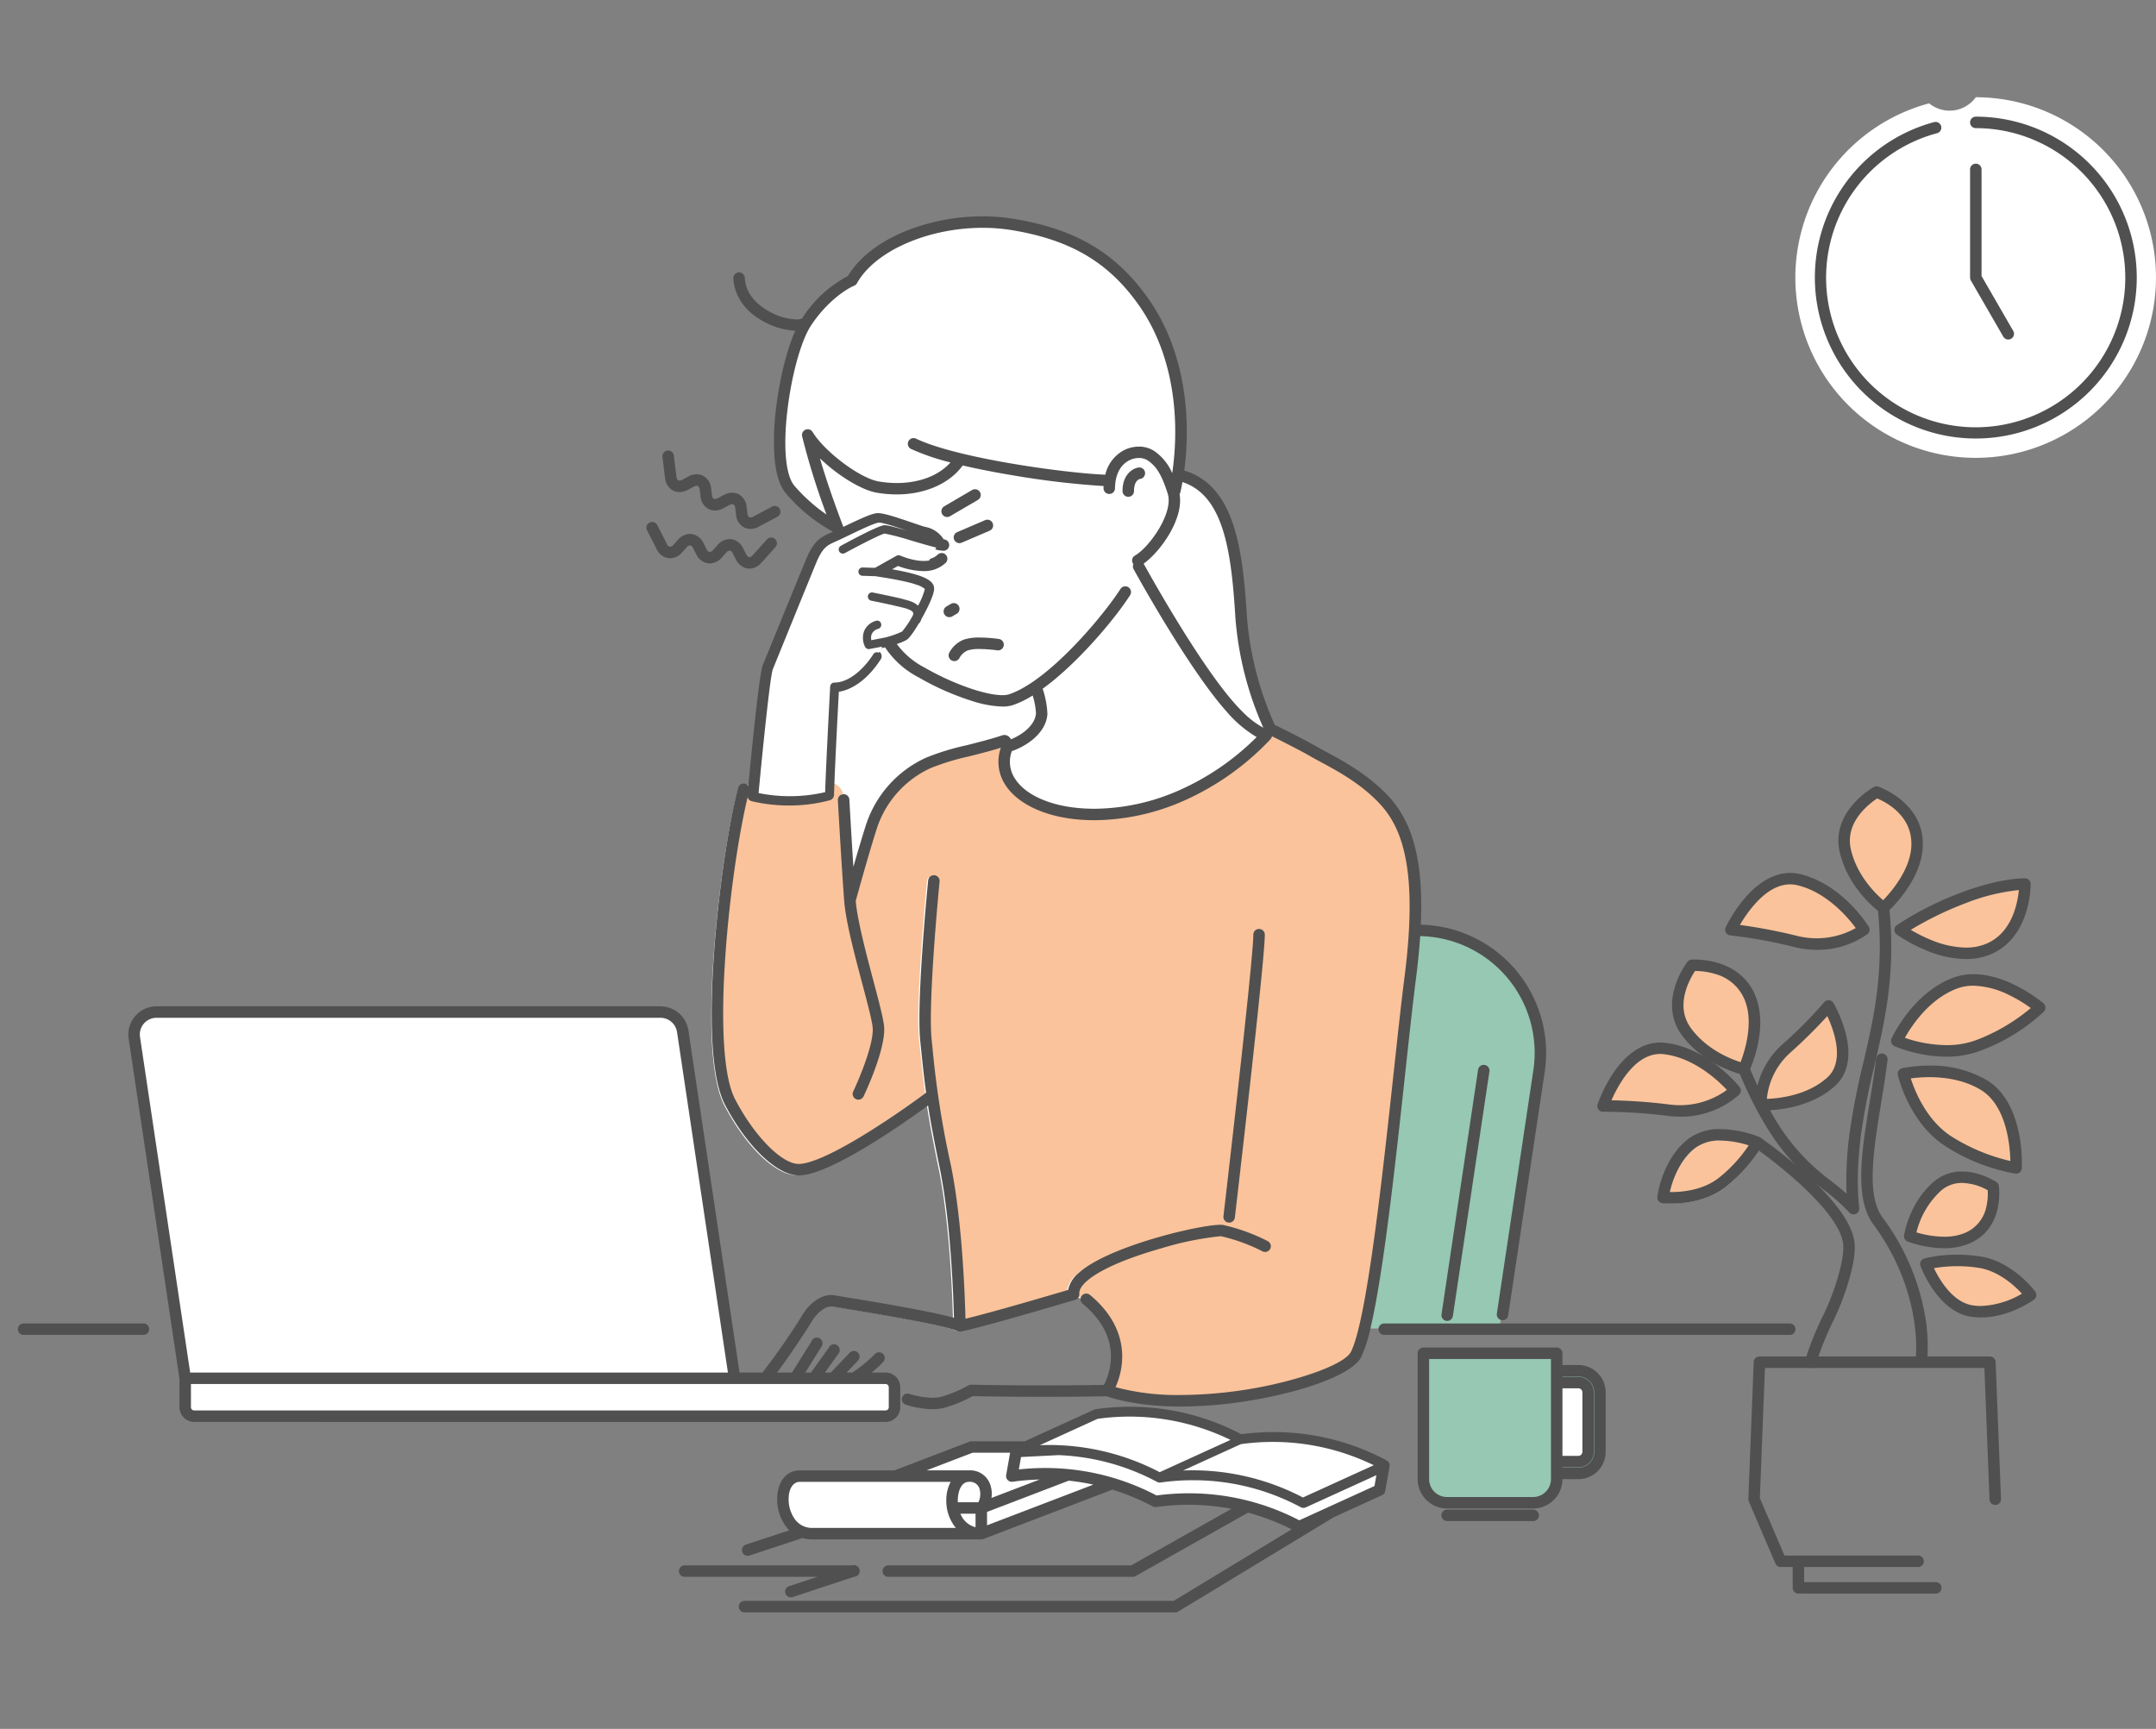 <?xml version="1.0" encoding="UTF-8"?> <svg xmlns="http://www.w3.org/2000/svg" width="515" height="413" viewBox="0 0 515 413"><rect x="0" y="0" width="515" height="413" fill="#808080" stroke="none"/><g id="me" transform="translate(-24 -75)"><rect id="長方形_98" data-name="長方形 98" width="514.671" height="413" transform="translate(24 75)" fill="none"></rect><g id="Line" transform="translate(28.269 98.228)"><g id="グループ_100" data-name="グループ 100"><path id="パス_898" data-name="パス 898" d="M1164.44,744.284c-.379,12.706,3.1,23.109,5.347,27.542a20.806,20.806,0,0,0,5.141,3.809,3.225,3.225,0,0,1,.279-.448,79.564,79.564,0,0,1-6.731-26.435c-.44-7.148-1.082-15.3-3.138-21.527-2.1-6.356-5.338-10.01-10.184-11.482-.276,1.645-.518,2.66-.57,2.869C1159.291,720.184,1164.863,730.111,1164.44,744.284Z" transform="translate(-877.306 -624.393)" fill="#fff"></path><path id="パス_899" data-name="パス 899" d="M996.043,955.88c-.014-.056-.029-.112-.045-.166q-.035.228-.064.453C995.968,956.071,996.007,955.976,996.043,955.88Z" transform="translate(-760.606 -800.83)" fill="#fff"></path><path id="パス_900" data-name="パス 900" d="M806.295,514.574a22.514,22.514,0,0,1,11.1-10.2s5.345-8.522,15.151-11.761a43.456,43.456,0,0,1,29.776.552c8.6,3.277,28.455,19.41,30.416,44.591.03-1.018.04-2.08.021-3.179-.132-7.971-1.782-19.575-8.889-29.594-7.257-10.23-16.336-15.593-30.36-17.934-15.026-2.508-32.183,3.4-37.467,12.9a.994.994,0,0,1-.491.437c-1.969.819-6.7,3.912-10.516,9.752-4.8,7.348-8.861,33.055-3.862,38.835q.5.577,1,1.113C799.913,544.092,801.878,523.278,806.295,514.574Z" transform="translate(-615.808 -455.638)" fill="#fff"></path><path id="パス_901" data-name="パス 901" d="M845.372,901.446a1.017,1.017,0,0,1,.143-.023.993.993,0,0,1,1.048.939c.007.127.563,10.177,1.1,18.319,1.072-3.8,2.509-8.776,3.677-12.389a26.416,26.416,0,0,1,14.094-15.665,58.757,58.757,0,0,1,9.558-2.938c2.875-.73,5.848-1.485,8.583-2.4a1.247,1.247,0,0,1,1.047.117,1.969,1.969,0,0,1,.741.948c3.252-1.227,6.352-3.763,6.523-6.674a19.184,19.184,0,0,0-.939-4.884,23.739,23.739,0,0,1-5.074,2.54,7.473,7.473,0,0,1-2.357.327,26.464,26.464,0,0,1-7.179-1.328,62.944,62.944,0,0,1-12.6-5.58,20.969,20.969,0,0,1-8.092-7.318l-1.089.21-.807,1.478c.021.011.043.019.063.032a1,1,0,0,1,.3,1.375c-2.856,4.442-6.549,7.231-10.05,7.646-.183,3.447-.846,16.063-1.092,22.709A4,4,0,0,1,845.372,901.446Z" transform="translate(-648.17 -734.504)" fill="#fff"></path><path id="パス_902" data-name="パス 902" d="M1505,1550.747v-14.2a1.35,1.35,0,0,0-1.349-1.349h-4.169v16.9h4.169A1.35,1.35,0,0,0,1505,1550.747Z" transform="translate(-1130.928 -1227.159)" fill="#fff"></path><path id="パス_903" data-name="パス 903" d="M137.507,745.6H108.965a.992.992,0,1,1,0-1.984h28.542a.992.992,0,1,1,0,1.984ZM571.982,640.521c9.276-3.533,14.855-3.377,15.089-3.367a.992.992,0,0,1,.956.982,23.694,23.694,0,0,1-1.142,6.815c-1.563,4.835-4.53,8.206-8.581,9.749a14.866,14.866,0,0,1-5.317.923,24.764,24.764,0,0,1-9.179-1.982,37.014,37.014,0,0,1-7.083-3.792.991.991,0,0,1,.009-1.617A75.569,75.569,0,0,1,571.982,640.521Zm-55.894,8.053a33.518,33.518,0,0,1,4.681-7.051c4-4.566,8.388-6.429,12.68-5.387,9.845,2.391,15.806,11.935,16.055,12.34a.991.991,0,0,1-.233,1.3,20.154,20.154,0,0,1-11.753,3.648,22.059,22.059,0,0,1-5.218-.635,114.576,114.576,0,0,0-15.4-2.805.992.992,0,0,1-.814-1.409Zm-11.963,13.9a19.816,19.816,0,0,1,2.82-5.5.992.992,0,0,1,.7-.381c.116-.009,11.669-.819,15.1,9.09,2.342,6.773-.756,14.722-1.573,16.617q1.153,2.723,2.277,5.059a19.178,19.178,0,0,1,6.13-10.742,102.991,102.991,0,0,0,9.9-9.995.993.993,0,0,1,1.623.125,30.264,30.264,0,0,1,2.868,7.086c1.366,5.332.51,9.569-2.476,12.251-5.287,4.751-12.59,5.555-15.8,5.667a50.622,50.622,0,0,0,14.983,17.52c1.482,1.173,2.909,2.3,4.29,3.589a82.335,82.335,0,0,1,.663-15.207,166.943,166.943,0,0,1,3.27-16.749c2.45-10.555,4.979-21.469,3.494-36.48-1.526-1.2-7.3-6.165-9.1-13.839-.92-3.909.174-7.776,3.162-11.186a19.833,19.833,0,0,1,4.754-3.944.993.993,0,0,1,.8-.073c.11.037,11.052,3.833,10.306,14.29-.241,3.38-1.717,6.93-4.387,10.551a32.694,32.694,0,0,1-3.549,4.067c1.5,15.3-1.059,26.365-3.541,37.063a165.443,165.443,0,0,0-3.235,16.554c-1.39,10.808-.414,17.413-.4,17.479a.992.992,0,0,1-1.718.814,46.733,46.733,0,0,0-6.03-5.374c-5.892-4.665-12.564-9.95-20.083-27.7-1.969-.538-9.126-2.854-13.754-9.132C503.232,670.765,502.717,666.779,504.125,662.47Zm-17.834,29.643a.992.992,0,0,1-.973-1.3,33.5,33.5,0,0,1,3.828-7.548c3.444-5,7.577-7.361,11.966-6.827,10.057,1.229,17.088,10.014,17.383,10.388a.992.992,0,0,1-.08,1.318,20.434,20.434,0,0,1-13.757,5.137,22.6,22.6,0,0,1-2.747-.169A114.235,114.235,0,0,0,486.291,692.113ZM288.2,557.382l-3.376,3.76a3.449,3.449,0,0,1-2.539,1.235,2.855,2.855,0,0,1-.37-.024,3.352,3.352,0,0,1-2.5-1.919l-.762-1.5a1.188,1.188,0,0,0-2.162-.283l-1.12,1.248a3.144,3.144,0,0,1-5.407-.707L269.2,557.7a1.187,1.187,0,0,0-2.162-.282l-1.12,1.248a3.143,3.143,0,0,1-5.406-.708l-2.291-4.5a.992.992,0,0,1,1.769-.9l2.29,4.5a1.187,1.187,0,0,0,2.161.283l1.12-1.248a3.144,3.144,0,0,1,5.407.707l.761,1.495a1.187,1.187,0,0,0,2.162.282l1.12-1.248a3.144,3.144,0,0,1,5.407.707l.762,1.5a1.188,1.188,0,0,0,2.163.283l3.376-3.76a.992.992,0,0,1,1.477,1.325Zm.584-7.348-4.458,2.379a3.789,3.789,0,0,1-1.778.471,2.955,2.955,0,0,1-1.37-.327,3.351,3.351,0,0,1-1.692-2.658l-.2-1.666a1.188,1.188,0,0,0-1.935-1.005l-1.479.79a3.143,3.143,0,0,1-4.839-2.513l-.2-1.665a1.187,1.187,0,0,0-1.935-1l-1.479.79a3.143,3.143,0,0,1-4.838-2.514l-.613-5.012a.992.992,0,0,1,1.97-.241l.613,5.012a1.186,1.186,0,0,0,1.934,1l1.479-.79a3.143,3.143,0,0,1,4.839,2.513l.2,1.665a1.187,1.187,0,0,0,1.935,1.005l1.479-.79a3.144,3.144,0,0,1,4.84,2.513l.2,1.666a1.188,1.188,0,0,0,1.936,1.006l4.458-2.379a.992.992,0,1,1,.934,1.75Zm-21.9,253.181a.992.992,0,1,1,0-1.984h39.962l.052-.017a.992.992,0,0,1,1.3.942v.067a.992.992,0,0,1-.992.992h-.043l-14.67,4.837a.992.992,0,1,1-.621-1.884l8.957-2.954Zm167.764-26.128a1.023,1.023,0,0,1-.014.14v0l-1.031,5.846a.993.993,0,0,1-.566.73l-11.459,5.223-37.1,22.494a.993.993,0,0,1-.514.144H281.372a.992.992,0,1,1,0-1.984H383.681l28.761-17.438a55.406,55.406,0,0,0-11.207-4.346l-26.942,15.188a.991.991,0,0,1-.487.128H315.586a.992.992,0,1,1,0-1.984h57.96l24.85-14.01a55.049,55.049,0,0,0-19.033-.625.985.985,0,0,1-.6-.107,55.6,55.6,0,0,0-9.8-4.068l-30.865,11.806c-.028.011-.058.016-.087.025s-.051.017-.078.022a.988.988,0,0,1-.189.019H297.45a7.7,7.7,0,0,1-2.312-.344l-12.664,4.176a.992.992,0,1,1-.622-1.884l10.9-3.593a7.993,7.993,0,0,1-1.339-1.424,10.493,10.493,0,0,1-1.92-6.109c0-3.893,2-6.51,4.988-6.51h22.64l17.953-6.867a.992.992,0,0,1,.355-.066h12.753l16.633-7.581a1,1,0,0,1,.274-.08A56.859,56.859,0,0,1,399.619,770a56.858,56.858,0,0,1,34.5,6.179c.016.008.029.018.044.028l.041.026a1,1,0,0,1,.127.1l.009.008a.988.988,0,0,1,.113.133c0,.005.009.009.012.014s.008.016.013.023a.977.977,0,0,1,.07.124c.005.011.011.021.016.032a1.015,1.015,0,0,1,.053.162c0,.014,0,.028.007.042a.945.945,0,0,1,.016.132c0,.017,0,.034,0,.052S434.644,777.077,434.644,777.087ZM469.5,789.928h-20.5a.992.992,0,1,1,0-1.984h20.5a.992.992,0,1,1,0,1.984Zm16.915-16.115a6.147,6.147,0,0,1-6.141,6.139h-4.157v.37a6.623,6.623,0,0,1-6.617,6.615h-20.5a6.623,6.623,0,0,1-6.617-6.615V750.34a.992.992,0,0,1,.992-.992H475.12a.992.992,0,0,1,.992.992v3.177h4.157a6.147,6.147,0,0,1,6.141,6.139ZM434.129,745.6a.992.992,0,0,1-.992-.992.981.981,0,0,1,.12-.463h-3.1a34.111,34.111,0,0,1-2.173,6.848c-2.109,4.217-13.811,8.031-24.473,9.941-19.923,3.569-31.591.731-35.838-.731-5.618.1-11.477.149-17.412.134-7.771-.021-13.323-.141-14.6-.171a31.578,31.578,0,0,1-6.594,2.755,10.933,10.933,0,0,1-2.936.366,21.207,21.207,0,0,1-6.2-1.057.992.992,0,1,1,.651-1.874c.046.016,4.65,1.583,7.949.656a29.759,29.759,0,0,0,6.367-2.694.993.993,0,0,1,.535-.14c.059,0,6.011.154,14.837.177,5.788.016,11.5-.028,16.988-.127,1.162-2.15,5.284-11.47-5.069-20.062a.989.989,0,0,1-.348-.887,11.4,11.4,0,0,0-1.8-.726.992.992,0,0,1-.678.7c-14.371,4.247-23.507,6.781-27.156,7.533H332.2l-.008,0a1,1,0,0,1-.172.019l-.016,0h-.012c-.011,0-.022,0-.034,0a.987.987,0,0,1-.128-.013c-.02,0-.039-.006-.059-.01a1.011,1.011,0,0,1-.132-.041c-.012,0-.024-.007-.035-.012h0c-3.5-1.5-19.437-4.134-26.241-5.259-1.683-.278-2.9-.479-3.537-.6-1.766-.319-3.965,1.23-5.6,3.952-1.133,1.888-5.525,8.587-8.547,12.484h4.457l4.924-7.842a.992.992,0,0,1,1.68,1.054l-4.262,6.788h2.2c.011-.017.018-.035.03-.051l4.49-6.265a.992.992,0,0,1,1.613,1.156l-3.7,5.16H301.4a1,1,0,0,1,.124-.16l4.49-4.687a.992.992,0,0,1,1.433,1.372l-3.328,3.474h2.332A32.015,32.015,0,0,0,312,750.785a.992.992,0,0,1,1.446,1.359,29.948,29.948,0,0,1-3.554,3.166h4.387a3.133,3.133,0,0,1,3.129,3.129v4.751a3.133,3.133,0,0,1-3.129,3.129H149.6a3.133,3.133,0,0,1-3.129-3.129v-6.813l-12.111-81.015a6.335,6.335,0,0,1,6.266-7.27H260.682a6.374,6.374,0,0,1,6.266,5.4l12.231,81.821h5.946a157.967,157.967,0,0,0,9.392-13.5c2.094-3.489,5.026-5.359,7.655-4.883.623.113,1.9.323,3.506.59,6.729,1.112,20.021,3.308,25.289,4.9-.121-5.158-.729-23.333-3.443-36.45-1.37-6.619-2.231-11.342-2.841-15.291-4.625,3.4-23.182,16.7-30.9,16.937l-.172,0c-5.048,0-12.113-6.813-17.259-16.675-2.071-3.969-4.186-13.525-2.5-36.5,1.031-14.054,3.373-29.951,5.7-38.66a.992.992,0,0,1,1.214-.7.979.979,0,0,1,.428.245,2.858,2.858,0,0,1,1.479-.462c.705-7.479,2.593-26.822,3.436-28.878.08-.2,8.048-19.8,10.285-25.227,1.843-4.47,3.544-5.233,5.512-6.117l.146-.065c.284-.128.586-.267.9-.413l-.188-.492a.91.91,0,0,1-.124-.044,38.53,38.53,0,0,1-11.094-9.076c-1.41-1.63-2.292-4.438-2.621-8.347a60.111,60.111,0,0,1,.38-11.833c.88-7.327,2.718-14.463,4.777-18.816-.108,0-.216.008-.327.008a16.263,16.263,0,0,1-6.1-1.418c-7.381-3.22-8.439-8.583-8.552-10.74a.992.992,0,0,1,1.982-.1c.28,5.368,5.243,8.1,7.364,9.025,3.291,1.436,6.083,1.478,6.892.963a28.657,28.657,0,0,1,10.96-10.165c2.861-4.911,8.528-9.01,16-11.566a48.487,48.487,0,0,1,23.254-1.993c14.556,2.429,24,8.018,31.567,18.688,7.394,10.421,9.1,22.435,9.231,30.678a71.851,71.851,0,0,1-.628,10.678c.017,0,.034,0,.051.009,12.012,3.468,13.91,18.418,14.917,34.754a78.559,78.559,0,0,0,6.722,26.049c1.892.846,8.324,4.2,9.694,5.009.724.429,1.6.9,2.607,1.447,4.031,2.179,10.123,5.472,14.866,10.637,5.817,6.335,8.21,15.842,7.509,30.739a30.23,30.23,0,0,1,29.545,34.7l-8.707,58.247a.992.992,0,0,1-.98.846,1,1,0,0,1-.148-.011c-.027,0-.052-.014-.079-.02-.115.709-.2,1.254-.263,1.616h69.262a.992.992,0,1,1,0,1.984Zm146.827,39.462a.992.992,0,0,1-1.983.078l-1.24-31.67H536.307a.985.985,0,0,1-.345.064.779.779,0,0,1-.338-.064H524.743l-1.231,31.446,5.992,13.969h32.073a.992.992,0,1,1,0,1.984H534.065v4.349H565.8a.992.992,0,1,1,0,1.984H533.073a.992.992,0,0,1-.992-.992v-5.341H528.85a.992.992,0,0,1-.912-.6L521.6,785.491a.994.994,0,0,1-.079-.43l1.277-32.623a.992.992,0,0,1,.991-.953h11.44a72.27,72.27,0,0,1,4.343-10.541c1.746-3.55,4.972-12.361,4.522-16.643-.394-3.738-4.188-8.949-10.974-15.071a118.169,118.169,0,0,0-9.549-7.69,35.089,35.089,0,0,1-8.08,8.934c-4.249,3.332-9.7,3.846-12.666,3.846a19.664,19.664,0,0,1-2.132-.1.992.992,0,0,1-.869-1.107c.044-.355,1.15-8.759,7.162-13.474,6.146-4.819,16.216-.637,16.656-.45a.991.991,0,0,1,.177.1l0,0h0a118.736,118.736,0,0,1,10.624,8.471c7.257,6.547,11.166,12.043,11.618,16.336.283,2.693-.656,6.557-1.494,9.324a60.568,60.568,0,0,1-3.221,8.4,74.592,74.592,0,0,0-4.041,9.665H561.4c.279-3.141.782-17.159-10.2-32.086-4.479-6.091-2.685-17.146-.786-28.851.553-3.407,1.125-6.931,1.543-10.358a.992.992,0,0,1,1.97.24c-.423,3.465-1,7.008-1.554,10.435-1.831,11.282-3.56,21.938.426,27.358a54.484,54.484,0,0,1,10.144,23.715,40.459,40.459,0,0,1,.45,9.547h15.286a.992.992,0,0,1,.991.953Zm-22.342-63c.047-.31,1.215-7.654,6.935-12.527a10.417,10.417,0,0,1,9.668-1.955,16.75,16.75,0,0,1,4.8,2.049.99.99,0,0,1,.429.675c.015.1,1.388,9.8-6.785,13.29a15.082,15.082,0,0,1-5.911,1.1,26.1,26.1,0,0,1-8.513-1.556A.992.992,0,0,1,558.614,722.065Zm30.566,13.607a.991.991,0,0,1-.213,1.391c-.259.189-5.809,4.175-12.391,4.175a15.425,15.425,0,0,1-2.338-.175c-7.726-1.183-11.568-11.4-11.727-11.834a.992.992,0,0,1,.659-1.3,33.6,33.6,0,0,1,13.152-.484C583.876,728.6,588.967,735.384,589.18,735.672Zm-3.922-37.842a35.855,35.855,0,0,1,.655,8.108.992.992,0,0,1-.991.936,1.007,1.007,0,0,1-.13-.008,44.8,44.8,0,0,1-16.343-6.376h0c-8.581-5.384-11.212-16.325-11.32-16.788a.992.992,0,0,1,.748-1.192c.464-.1,11.462-2.494,20.044,2.89C581.568,687.687,584.1,691.985,585.258,697.83Zm6.009-29.489a44.783,44.783,0,0,1-14.934,9.2,22.568,22.568,0,0,1-8.049,1.4,32.984,32.984,0,0,1-12.174-2.474.992.992,0,0,1-.5-1.316c.2-.433,4.912-10.65,14.38-14.256a14.424,14.424,0,0,1,7.552-.62,24.986,24.986,0,0,1,6.791,2.252,35.865,35.865,0,0,1,6.869,4.36.991.991,0,0,1,.066,1.453Z" transform="translate(-107.597 -450.11)" fill="#fff"></path><path id="パス_904" data-name="パス 904" d="M857.69,715.962a.995.995,0,0,1,1.407,1.407c-3.359,3.359-9.408,1.307-11.155.611l-2.494,1.4c8.051,1.369,10.906,2.617,10.761,4.6-.118,1.621-1.954,5.1-2.739,6.517-.067.121-.152.273-.251.449a5.316,5.316,0,0,1-.243.616.989.989,0,0,1-.343.4c-.874,1.478-2.111,3.411-2.848,3.86a14.571,14.571,0,0,1-2.709,1.092,19.479,19.479,0,0,0,7.059,6.18c8.03,4.645,17.229,7.525,20.5,6.419,9.708-3.275,22.919-19.293,26.792-25.421a.995.995,0,1,1,1.682,1.063c-3.143,4.972-12.31,16.289-21.041,22.535a22.765,22.765,0,0,1,1.2,6.169c-.243,4.136-4.446,7.315-8.421,8.635a7.756,7.756,0,0,0,.661,6.99c2.469,4.008,8.434,6.76,15.959,7.362a49.633,49.633,0,0,0,23.866-4.35,61.622,61.622,0,0,0,18.909-13.167,27.243,27.243,0,0,1-7.5-6.252c-9.129-10.239-21.655-33.128-22.183-34.1a.97.97,0,0,0-.184-1.394,1,1,0,0,1,.37-1.357c3.576-2.044,9.531-10.408,7.989-15.282-1.593-5.035-2.977-6.781-4.829-8.1a4.879,4.879,0,0,0-4.9-.1c-1.32.672-3.543,2.479-3.6,7.028a1,1,0,0,1-.995.983h-.012a1,1,0,0,1-.983-1.006c0-.3.018-.586.039-.873a200.745,200.745,0,0,1-22.138-2.6c-3.669-.614-7.951-1.419-12.071-2.4-3.1,4.452-8.924,6.991-15.6,6.991a27.856,27.856,0,0,1-4.709-.408c-4-.686-10.249-4.824-14.4-9.167,1.269,4.515,3.206,10.527,6.155,18.244l.486-.233c3.879-1.86,6.517-3.087,7.8-3.195,1.24-.1,4.278.895,8.429,2.318,1.32.453,2.46.843,2.938.962a6.229,6.229,0,0,1,4.182,2.8,1,1,0,0,1,.072.185,1.987,1.987,0,0,0,.232.018h0a.995.995,0,0,1,0,1.99h0a9.756,9.756,0,0,1-1.961-.331l-1.693,3.1A4.484,4.484,0,0,0,857.69,715.962Zm47.775-20.754a.995.995,0,0,1,.273,1.971c-.2.035-1.8.405-1.8,3.279a1,1,0,0,1-.993,1h0a1,1,0,0,1-.995-.993C901.942,696.67,904.246,695.367,905.465,695.208Zm-32.741,42.2a1,1,0,0,1-1.131.837c-1.407-.21-5.448-.612-7.226.034a4.373,4.373,0,0,0-2.177,1.974,1,1,0,0,1-.9.56.995.995,0,0,1-.9-1.42,6.352,6.352,0,0,1,3.291-2.984c2.571-.935,7.631-.217,8.2-.132A1,1,0,0,1,872.725,737.412Zm-2.636-29.1a.994.994,0,0,1-.522,1.306l-6.658,2.855a.995.995,0,1,1-.784-1.828l6.658-2.855A1,1,0,0,1,870.089,708.317Zm-10.517-2.022a.995.995,0,0,1-.5-1.854l6.664-3.9a.995.995,0,1,1,1,1.718l-6.664,3.9A.986.986,0,0,1,859.571,706.294Zm.017,22.149,1.064-.623a.995.995,0,0,1,1.006,1.717l-1.064.623a.995.995,0,1,1-1.006-1.717Z" transform="translate(-637.639 -606.437)" fill="#fff"></path><path id="パス_905" data-name="パス 905" d="M1755.326,370.257a7.722,7.722,0,0,1-11.153,1.46,43.072,43.072,0,1,0,11.153-1.46Zm-1,17.243a.995.995,0,1,1,1.99,0v25.572l7.619,13.2a.995.995,0,0,1-1.723.995l-7.752-13.426c-.01-.017-.015-.035-.023-.052a1.032,1.032,0,0,1-.044-.1c-.011-.031-.021-.062-.029-.093s-.016-.061-.021-.092a.993.993,0,0,1-.011-.109c0-.019-.005-.036-.005-.055Zm.995,63.905a38.072,38.072,0,0,1-9.866-74.842.995.995,0,0,1,.514,1.922,36.108,36.108,0,1,0,9.352-1.224.995.995,0,1,1,0-1.99,38.067,38.067,0,0,1,0,76.133Z" transform="translate(-1287.636 -370.257)" fill="#fff"></path><path id="パス_906" data-name="パス 906" d="M1329.757,1220.211h27.413c.059-.363.149-.91.264-1.621a.992.992,0,0,1-.757-1.111l8.731-58.425a28.331,28.331,0,0,0-27.769-32.518c-.212,3.365-.568,6.985-1.072,10.9-.7,5.472-1.522,13.046-2.468,21.817-2.365,21.912-5.2,48.187-8.327,61.492h3.11A.991.991,0,0,1,1329.757,1220.211Zm13.908-2.732,8.732-58.425a.995.995,0,1,1,1.968.294l-8.732,58.425a1,1,0,0,1-.983.848,1.009,1.009,0,0,1-.149-.011A1,1,0,0,1,1343.665,1217.48Z" transform="translate(-1003.24 -926.656)" fill="#96c8b4"></path><path id="パス_907" data-name="パス 907" d="M1409.314,1537.885v-29.079h-29.852v29.079a4.651,4.651,0,0,0,4.645,4.645h20.562A4.651,4.651,0,0,0,1409.314,1537.885Z" transform="translate(-1042.707 -1207.769)" fill="#96c8b4"></path><path id="パス_908" data-name="パス 908" d="M1503.655,1524.569h-4.169v.83h4.169a3.342,3.342,0,0,1,3.338,3.338v14.2a3.342,3.342,0,0,1-3.338,3.338h-4.169v.83h4.169a4.173,4.173,0,0,0,4.169-4.168v-14.2A4.173,4.173,0,0,0,1503.655,1524.569Z" transform="translate(-1130.934 -1219.35)" fill="#96c8b4"></path><path id="パス_909" data-name="パス 909" d="M1768.065,1027.742c1.732-1.73,6.648-7.132,7.073-13.092.567-7.962-6.692-11.4-8.564-12.148a18.576,18.576,0,0,0-3.894,3.34c-2.564,2.946-3.47,6.112-2.693,9.41C1761.521,1021.778,1766.319,1026.282,1768.065,1027.742Z" transform="translate(-1322.485 -835.274)" fill="#fac39b"></path><path id="パス_910" data-name="パス 910" d="M1819.376,1361.748c2.06.648,7.738,2.111,12.172.217a8.954,8.954,0,0,0,5.356-6.592,14.17,14.17,0,0,0,.307-4.169c-1.538-.9-7.261-3.8-11.725,0A20.472,20.472,0,0,0,1819.376,1361.748Z" transform="translate(-1366.316 -1090.317)" fill="#fac39b"></path><path id="パス_911" data-name="パス 911" d="M1624.138,1180.643c.913-2.273,3.309-9.171,1.357-14.817a10.905,10.905,0,0,0-7.557-7.077,17.209,17.209,0,0,0-5.1-.723,18.608,18.608,0,0,0-2.265,4.6c-1.2,3.716-.788,6.984,1.222,9.711C1615.764,1177.716,1621.955,1179.983,1624.138,1180.643Z" transform="translate(-1212.155 -949.657)" fill="#fac39b"></path><path id="パス_912" data-name="パス 912" d="M1688.677,1090.609c-1.626-2.291-6.853-8.876-14.338-10.694-3.579-.87-7.186.729-10.722,4.751a31.988,31.988,0,0,0-3.758,5.383,128.017,128.017,0,0,1,14.267,2.7A19.358,19.358,0,0,0,1688.677,1090.609Z" transform="translate(-1249.119 -892.023)" fill="#fac39b"></path><path id="パス_913" data-name="パス 913" d="M1684.848,1218.367c2.615-.055,10-.634,15.06-5.182,4.755-4.273,1.413-12.515-.122-15.653a116.188,116.188,0,0,1-9.169,9.117A17.331,17.331,0,0,0,1684.848,1218.367Z" transform="translate(-1267.478 -978.711)" fill="#fac39b"></path><path id="パス_914" data-name="パス 914" d="M1572,1241.854c-1.882-2.086-7.84-8.018-15.486-8.952-3.653-.448-7.052,1.562-10.1,5.967a32.028,32.028,0,0,0-3.105,5.784,128.086,128.086,0,0,1,14.485,1.022A19.357,19.357,0,0,0,1572,1241.854Z" transform="translate(-1163.205 -1004.665)" fill="#fac39b"></path><path id="パス_915" data-name="パス 915" d="M1818.733,1097.414c3.495,1.406,8.594,2.726,13.043,1.031,6.973-2.656,8.2-10.84,8.422-13.721a46.537,46.537,0,0,0-13.346,3.218,79.961,79.961,0,0,0-13.606,6.69A37.007,37.007,0,0,0,1818.733,1097.414Z" transform="translate(-1361.813 -895.731)" fill="#fac39b"></path><path id="パス_916" data-name="パス 916" d="M1834.212,1173.454c-3.386-1.636-8.348-3.233-12.767-1.549-7.116,2.711-11.459,9.77-12.838,12.323,2.727.989,10.667,3.368,17.783.657a45.249,45.249,0,0,0,13.442-8A35.563,35.563,0,0,0,1834.212,1173.454Z" transform="translate(-1358.404 -959.324)" fill="#fac39b"></path><path id="パス_917" data-name="パス 917" d="M1831.674,1257.039c-6.45-4.048-14.7-3.264-17.569-2.827.853,2.773,3.734,10.543,10.185,14.592h0a45.242,45.242,0,0,0,14.484,5.909C1838.749,1271.3,1838.12,1261.085,1831.674,1257.039Z" transform="translate(-1362.444 -1020.13)" fill="#fac39b"></path><path id="パス_918" data-name="パス 918" d="M1617.144,1313.457c-2.618-.885-9.44-2.707-13.628.579-4.217,3.307-5.768,8.853-6.249,11.15,2.347.079,8.114-.113,12.32-3.411h0A33.548,33.548,0,0,0,1617.144,1313.457Z" transform="translate(-1202.868 -1062.994)" fill="#fac39b"></path><path id="パス_919" data-name="パス 919" d="M1846.015,1424.858a33.658,33.658,0,0,0-11.235.183c1.148,2.516,4.487,8.734,9.748,9.539,5.281.809,10.4-1.855,12.406-3.075C1855.382,1429.74,1851.3,1425.667,1846.015,1424.858Z" transform="translate(-1377.634 -1145.601)" fill="#fac39b"></path><path id="パス_920" data-name="パス 920" d="M868.805,503.634a43.456,43.456,0,0,0-29.776-.552c-9.806,3.239-15.151,11.761-15.151,11.761a22.514,22.514,0,0,0-11.1,10.2c-4.417,8.7-6.382,29.518-4.118,35.5a39.973,39.973,0,0,0,7.66,6.437,178.9,178.9,0,0,1-6.2-19.784c0-.013,0-.026-.005-.039a.947.947,0,0,1-.015-.109c0-.03,0-.06,0-.09s0-.066.007-.1.007-.064.014-.1.015-.06.025-.09a.885.885,0,0,1,.032-.091.954.954,0,0,1,.042-.086c.015-.028.03-.055.047-.081a.9.9,0,0,1,.058-.077c.02-.025.041-.05.064-.073s.045-.042.068-.061a.98.98,0,0,1,.086-.065c.011-.007.02-.017.032-.024s.031-.014.046-.022a.983.983,0,0,1,.095-.045.969.969,0,0,1,.1-.034c.017-.005.032-.013.049-.017s.027,0,.04-.005a.975.975,0,0,1,.107-.014c.03,0,.06,0,.09,0a.957.957,0,0,1,.1.007c.031,0,.062.007.092.013a.968.968,0,0,1,.095.026c.029.009.058.018.086.03a.992.992,0,0,1,.091.045c.026.014.052.028.076.044a.955.955,0,0,1,.081.061.9.9,0,0,1,.07.062,1.151,1.151,0,0,1,.127.154c.008.012.018.021.025.033,2.944,4.84,11.489,11.248,16.041,12.03,7.471,1.283,14.353-.728,17.882-5.14a56.606,56.606,0,0,1-9.92-3.356.995.995,0,1,1,.862-1.793c10.039,4.826,36.625,8.4,45.656,8.688a8.564,8.564,0,0,1,4.35-5.925,6.9,6.9,0,0,1,6.954.25,12.8,12.8,0,0,1,4.567,6.274,69,69,0,0,0,.893-9.258C897.26,523.045,877.4,506.912,868.805,503.634Z" transform="translate(-622.292 -466.11)" fill="#fff"></path><path id="パス_921" data-name="パス 921" d="M1139.636,752.229c.423-14.173-5.149-24.1-9.857-25.673l-.009.034a.98.98,0,0,1-.208.4c1.151,5.841-4.8,14.138-8.74,16.662a.988.988,0,0,1,.231.28c.128.235,12.945,23.658,21.922,33.726.6.675,1.273,1.4,2.007,2.114C1142.74,775.338,1139.257,764.935,1139.636,752.229Z" transform="translate(-852.484 -632.341)" fill="#fff"></path><path id="パス_922" data-name="パス 922" d="M828.661,1080.165c6.745,5.6,7.818,11.6,7.531,15.642a18.025,18.025,0,0,1-1.7,6.421c8.288,2.558,20.859,2.7,33.989.349,9.936-1.78,21.413-5.505,23.112-8.9,3.83-7.659,7.573-42.352,10.307-67.684.948-8.782,1.766-16.365,2.473-21.857,1.526-11.859,1.676-21.054.457-28.11-1.038-6.009-3.039-10.461-6.3-14.01C894,957.079,888.3,954,884.143,951.749c-1.031-.558-1.922-1.039-2.682-1.489-1.517-.9-7.431-3.955-9.274-4.813a4.576,4.576,0,0,0-.208.566c0,.011-.009.02-.012.031a1.029,1.029,0,0,1-.045.111c-.012.025-.022.05-.036.073a.988.988,0,0,1-.067.1c-.017.023-.033.046-.052.068s-.011.016-.018.024a63.7,63.7,0,0,1-20.512,14.62,52.739,52.739,0,0,1-21.214,4.656q-1.821,0-3.615-.143c-8.154-.652-14.694-3.756-17.494-8.3a9.767,9.767,0,0,1-.869-8.626q.029-.226.064-.453c0-.005,0-.01,0-.015-2.633.848-5.423,1.556-8.129,2.243a57.9,57.9,0,0,0-9.191,2.8,24.448,24.448,0,0,0-13.058,14.481c-1.983,6.14-4.761,16.272-5.15,17.7.4,4.766,2.519,12.779,4.225,19.233,1.219,4.611,2.273,8.594,2.532,10.672.652,5.216-4.619,16.356-4.844,16.828a1,1,0,0,1-1.8-.856c1.461-3.068,5.147-11.874,4.666-15.725-.243-1.946-1.28-5.869-2.482-10.411-1.838-6.952-3.922-14.832-4.3-19.757-.617-8.022-1.5-23.957-1.507-24.118a.992.992,0,0,1,.8-1.026,4,4,0,0,0-2.4-2.554c-.033.9-.059,1.688-.075,2.331a1,1,0,0,1-.7.926,35.941,35.941,0,0,1-9.734,1.248,37.55,37.55,0,0,1-8.735-1.01,1,1,0,0,1-.759-1.059c.047-.505.114-1.223.2-2.1a2.866,2.866,0,0,0-1.483.464.989.989,0,0,1,.276.972c-1.882,7.058-4.453,22.089-5.65,38.41-1.292,17.62-.48,30.245,2.287,35.55,4.677,8.969,11.323,15.656,15.531,15.657l.122,0c7.7-.241,28.651-15.7,30.715-17.232-.529-3.737-.854-6.9-1.237-10.653l-.193-1.879c-.956-9.26,1.775-37.129,1.892-38.31a.995.995,0,1,1,1.98.2c-.028.288-2.828,28.849-1.892,37.911l.193,1.881a224.5,224.5,0,0,0,4.386,28.021c2.794,13.5,3.388,32.225,3.5,37.14,4.123-.959,12.584-3.326,25.212-7.054a6.73,6.73,0,0,1,2.471-4.1c7.337-6.62,31.055-11.93,34.219-11.338a44.18,44.18,0,0,1,10.507,3.822.995.995,0,0,1-.923,1.763,42.946,42.946,0,0,0-9.949-3.63c-.879-.163-6.778.7-14.456,2.871-8.652,2.448-15.068,5.285-18.065,7.989-1.3,1.173-1.917,2.279-1.834,3.289a.989.989,0,0,1-.029.333,11.428,11.428,0,0,1,1.806.728.992.992,0,0,1,1.62-.641Zm34.533-19.038a1,1,0,0,1-.987.88,1.017,1.017,0,0,1-.117-.007,1,1,0,0,1-.873-1.1c.071-.61,7.139-61.082,7.139-67.3a.995.995,0,1,1,1.99,0C870.346,999.929,863.485,1058.631,863.193,1061.127Z" transform="translate(-572.748 -793.867)" fill="#fac39b"></path><path id="パス_923" data-name="パス 923" d="M1337,1480.958a1.371,1.371,0,0,1,0-2.742h96.868a1.371,1.371,0,1,1,0,2.742Z" transform="translate(-1010.622 -1185.294)" fill="#505050"></path><path id="パス_924" data-name="パス 924" d="M1435.9,1480.628a1,1,0,0,0-.995-.995h-96.868a.995.995,0,0,0,0,1.99h96.868A1,1,0,0,0,1435.9,1480.628Z" transform="translate(-1011.663 -1186.335)" fill="#505050"></path><path id="パス_925" data-name="パス 925" d="M107.927,1480.958a1.371,1.371,0,1,1,0-2.742h28.621a1.371,1.371,0,1,1,0,2.742Z" transform="translate(-106.556 -1185.294)" fill="#505050"></path><path id="パス_926" data-name="パス 926" d="M137.589,1479.633H108.968a.995.995,0,0,0,0,1.99h28.621a.995.995,0,0,0,0-1.99Z" transform="translate(-107.597 -1186.335)" fill="#505050"></path><path id="パス_927" data-name="パス 927" d="M214.99,1206.591l12.028,80.487H356.233L344.012,1205.3a4.39,4.39,0,0,0-4.315-3.719H219.3a4.363,4.363,0,0,0-4.315,5.009Z" transform="translate(-186.187 -981.842)" fill="#fff"></path><path id="パス_928" data-name="パス 928" d="M260.981,1531.345v5.913a1.15,1.15,0,0,0,1.148,1.149H427.271a1.15,1.15,0,0,0,1.148-1.149v-4.765a1.15,1.15,0,0,0-1.148-1.148H260.981Z" transform="translate(-220.013 -1224.328)" fill="#fff"></path><path id="パス_929" data-name="パス 929" d="M1393.132,1305.663a1.39,1.39,0,0,1-.2-.015,1.374,1.374,0,0,1-1.153-1.558l8.732-58.426a1.371,1.371,0,0,1,2.712.406l-8.732,58.425A1.378,1.378,0,0,1,1393.132,1305.663Z" transform="translate(-1051.716 -1013.344)" fill="#505050"></path><path id="パス_930" data-name="パス 930" d="M1394.025,1306.317a1.023,1.023,0,0,0,.148.011,1,1,0,0,0,.983-.848l8.732-58.425a.995.995,0,1,0-1.968-.294l-8.732,58.425A1,1,0,0,0,1394.025,1306.317Z" transform="translate(-1052.757 -1014.384)" fill="#505050"></path><path id="パス_931" data-name="パス 931" d="M1819.415,1358.763a26.764,26.764,0,0,1-8.671-1.586,1.363,1.363,0,0,1-.86-1.484c.048-.318,1.251-7.826,7.083-12.8a10.164,10.164,0,0,1,6.774-2.46,13.47,13.47,0,0,1,3.257.42,17.1,17.1,0,0,1,4.931,2.108,1.372,1.372,0,0,1,.592.933c.016.1,1.472,10.1-7.028,13.733a15.425,15.425,0,0,1-6.075,1.131Zm-6.575-3.779a23.985,23.985,0,0,0,6.609,1.031,12.624,12.624,0,0,0,4.966-.905,8.594,8.594,0,0,0,5.137-6.331,13.682,13.682,0,0,0,.313-3.858,13.089,13.089,0,0,0-6.1-1.756,7.535,7.535,0,0,0-5.024,1.82A19.9,19.9,0,0,0,1812.84,1354.983Z" transform="translate(-1359.33 -1083.811)" fill="#505050"></path><path id="パス_932" data-name="パス 932" d="M1820.459,1359.429a15.12,15.12,0,0,0,5.928-1.1c8.2-3.5,6.819-13.232,6.8-13.33a.993.993,0,0,0-.431-.677,16.8,16.8,0,0,0-4.812-2.055,10.444,10.444,0,0,0-9.7,1.961c-5.736,4.888-6.907,12.254-6.954,12.565a1,1,0,0,0,.624,1.077A26.166,26.166,0,0,0,1820.459,1359.429Zm10.809-13.693a14.17,14.17,0,0,1-.307,4.169,8.954,8.954,0,0,1-5.356,6.592c-4.435,1.894-10.112.431-12.172-.217a20.472,20.472,0,0,1,6.11-10.54C1824.007,1341.937,1829.73,1344.835,1831.268,1345.736Z" transform="translate(-1360.373 -1084.853)" fill="#505050"></path><path id="パス_933" data-name="パス 933" d="M1644.382,1095.443a1.372,1.372,0,0,1-1.018-.453,46.556,46.556,0,0,0-6-5.344c-5.925-4.692-12.634-10.005-20.185-27.765-2.3-.651-9.254-3.056-13.819-9.25-2.464-3.344-3-7.46-1.549-11.9a20.134,20.134,0,0,1,2.89-5.627,1.374,1.374,0,0,1,.973-.526s.271-.02.74-.02c2.707,0,11.771.677,14.783,9.39,2.311,6.684-.5,14.363-1.524,16.791.577,1.36,1.162,2.674,1.744,3.92a19.654,19.654,0,0,1,6.026-9.9,103.313,103.313,0,0,0,9.891-9.984,1.363,1.363,0,0,1,1.06-.5c.035,0,.071,0,.106,0a1.37,1.37,0,0,1,1.075.672,30.749,30.749,0,0,1,2.916,7.2c1.407,5.493.509,9.871-2.6,12.661-5.116,4.6-12.129,5.564-15.468,5.752a50.4,50.4,0,0,0,14.635,16.931c1.262,1,2.465,1.952,3.646,3a84.848,84.848,0,0,1,.714-14.408,167.853,167.853,0,0,1,3.284-16.833c2.441-10.519,4.963-21.392,3.512-36.316-1.851-1.482-7.357-6.428-9.136-13.99-.952-4.044.173-8.039,3.254-11.554a20.391,20.391,0,0,1,4.867-4.037,1.372,1.372,0,0,1,1.1-.1c.114.038,11.358,3.948,10.591,14.716-.246,3.463-1.751,7.089-4.471,10.78a33.294,33.294,0,0,1-3.47,4c1.478,15.328-1.091,26.4-3.576,37.117a165.684,165.684,0,0,0-3.237,16.567c-1.377,10.709-.416,17.363-.406,17.429a1.371,1.371,0,0,1-1.355,1.578Zm-6.284-47.374a119.475,119.475,0,0,1-8.822,8.724,17,17,0,0,0-5.614,11.051c3.052-.112,9.72-.865,14.4-5.073C1642.375,1058.9,1639.722,1051.546,1638.1,1048.069Zm-31.588-10.777a18.374,18.374,0,0,0-2.109,4.339c-1.16,3.595-.767,6.748,1.167,9.373,3.68,4.994,9.261,7.253,11.814,8.068.906-2.347,3.061-8.917,1.223-14.232A10.548,10.548,0,0,0,1611.3,1038,16.9,16.9,0,0,0,1606.51,1037.292Zm43.5-41.214a18.357,18.357,0,0,0-3.65,3.164c-2.48,2.849-3.358,5.9-2.611,9.077,1.425,6.057,5.665,10.317,7.691,12.064,1.755-1.8,6.32-7,6.72-12.607C1658.692,1000.375,1652.286,997.026,1650.014,996.079Z" transform="translate(-1205.886 -828.568)" fill="#505050"></path><path id="パス_934" data-name="パス 934" d="M1618.5,1062.609c7.541,17.8,14.23,23.1,20.139,27.781a46.857,46.857,0,0,1,6.047,5.39.995.995,0,0,0,1.723-.817c-.01-.066-.989-6.691.405-17.532a166.026,166.026,0,0,1,3.243-16.6c2.49-10.731,5.06-21.827,3.551-37.177a32.8,32.8,0,0,0,3.559-4.079c2.678-3.632,4.158-7.193,4.4-10.583.747-10.489-10.224-14.3-10.335-14.333a1,1,0,0,0-.8.073,19.892,19.892,0,0,0-4.768,3.956c-3,3.419-4.094,7.3-3.171,11.22,1.811,7.7,7.6,12.677,9.129,13.881,1.489,15.057-1.047,26-3.5,36.592a167.572,167.572,0,0,0-3.279,16.8,82.613,82.613,0,0,0-.665,15.253c-1.385-1.291-2.815-2.423-4.3-3.6a50.771,50.771,0,0,1-15.025-17.574c3.215-.112,10.538-.919,15.839-5.684,2.994-2.691,3.852-6.94,2.483-12.289a30.361,30.361,0,0,0-2.876-7.108,1,1,0,0,0-1.628-.125,103.287,103.287,0,0,1-9.93,10.025,19.237,19.237,0,0,0-6.147,10.775q-1.127-2.348-2.283-5.075c.82-1.9,3.926-9.874,1.578-16.667-3.436-9.939-15.021-9.126-15.137-9.117a1,1,0,0,0-.706.382,19.879,19.879,0,0,0-2.828,5.512c-1.412,4.322-.9,8.32,1.494,11.563C1609.35,1059.746,1616.527,1062.069,1618.5,1062.609Zm28.624-62.571a18.579,18.579,0,0,1,3.894-3.34c1.872.75,9.132,4.186,8.564,12.148-.425,5.961-5.341,11.362-7.073,13.092-1.746-1.46-6.544-5.965-8.079-12.49C1643.656,1006.15,1644.562,1002.984,1647.125,1000.038Zm-42.036,42.519a18.6,18.6,0,0,1,2.265-4.6,17.2,17.2,0,0,1,5.1.723,10.9,10.9,0,0,1,7.557,7.077c1.952,5.647-.444,12.544-1.357,14.817-2.182-.661-8.374-2.927-12.339-8.308C1604.3,1049.541,1603.89,1046.273,1605.089,1042.557Zm34.15,5.882c1.535,3.138,4.876,11.38.122,15.653-5.061,4.548-12.445,5.126-15.06,5.182a17.331,17.331,0,0,1,5.769-11.719A116.171,116.171,0,0,0,1639.239,1048.439Z" transform="translate(-1206.931 -829.609)" fill="#505050"></path><path id="パス_935" data-name="パス 935" d="M1670.777,1089.157a22.58,22.58,0,0,1-5.321-.647,115.926,115.926,0,0,0-15.385-2.8,1.371,1.371,0,0,1-1.124-1.948,34.061,34.061,0,0,1,4.751-7.161c3.334-3.8,7.021-5.814,10.662-5.814a10.284,10.284,0,0,1,2.425.293c10.022,2.434,16.078,12.135,16.331,12.547a1.37,1.37,0,0,1-.322,1.8A20.673,20.673,0,0,1,1670.777,1089.157Zm-18.425-5.951a131.274,131.274,0,0,1,13.751,2.639,19.517,19.517,0,0,0,4.6.557,19.119,19.119,0,0,0,9.317-2.448c-1.716-2.337-6.809-8.5-13.88-10.214a7.672,7.672,0,0,0-1.809-.22c-2.836,0-5.71,1.633-8.542,4.853A30.986,30.986,0,0,0,1652.352,1083.207Z" transform="translate(-1241.006 -885.484)" fill="#505050"></path><path id="パス_936" data-name="パス 936" d="M1651.144,1086.372a114.856,114.856,0,0,1,15.441,2.814,22.118,22.118,0,0,0,5.232.637,20.206,20.206,0,0,0,11.785-3.659,1,1,0,0,0,.234-1.3c-.249-.406-6.227-9.98-16.1-12.378-4.3-1.045-8.7.823-12.715,5.4a33.624,33.624,0,0,0-4.694,7.073,1,1,0,0,0,.817,1.413Zm5.4-7.205c3.537-4.022,7.143-5.621,10.722-4.751,7.484,1.818,12.712,8.4,14.338,10.694a19.358,19.358,0,0,1-14.55,2.142,128.046,128.046,0,0,0-14.267-2.7A31.983,31.983,0,0,1,1656.545,1079.167Z" transform="translate(-1242.047 -886.525)" fill="#505050"></path><path id="パス_937" data-name="パス 937" d="M1552.492,1241.648a23.175,23.175,0,0,1-2.8-.172,125.02,125.02,0,0,0-14.638-1c-.616,0-.948.01-.966.01h-.039a1.37,1.37,0,0,1-1.306-1.8,33.766,33.766,0,0,1,3.885-7.665c3.191-4.635,7.027-7.085,11.093-7.085a10.491,10.491,0,0,1,1.262.077c10.229,1.25,17.381,10.18,17.681,10.56a1.371,1.371,0,0,1-.11,1.821A20.92,20.92,0,0,1,1552.492,1241.648Zm-16.433-3.913a131.264,131.264,0,0,1,13.965,1.02,19.926,19.926,0,0,0,2.408.148,19.023,19.023,0,0,0,11.193-3.646c-1.976-2.121-7.751-7.647-14.976-8.529a7.784,7.784,0,0,0-.948-.059c-3.145,0-6.1,1.974-8.793,5.866A31,31,0,0,0,1536.059,1237.734Z" transform="translate(-1155.394 -998.119)" fill="#505050"></path><path id="パス_938" data-name="パス 938" d="M1553.533,1242.313a20.488,20.488,0,0,0,13.8-5.153,1,1,0,0,0,.08-1.322c-.3-.375-7.346-9.187-17.431-10.419-4.4-.536-8.545,1.831-12,6.848a33.6,33.6,0,0,0-3.839,7.571.995.995,0,0,0,.976,1.309,114.526,114.526,0,0,1,15.663,1A22.677,22.677,0,0,0,1553.533,1242.313Zm-13.893-8.951c3.044-4.406,6.443-6.415,10.1-5.967,7.645.934,13.6,6.866,15.486,8.952a19.358,19.358,0,0,1-14.2,3.822,128.056,128.056,0,0,0-14.485-1.022A32.025,32.025,0,0,1,1539.64,1233.362Z" transform="translate(-1156.434 -999.16)" fill="#505050"></path><path id="パス_939" data-name="パス 939" d="M1818.312,1094.966a25.165,25.165,0,0,1-9.345-2.015,37.513,37.513,0,0,1-7.182-3.848,1.371,1.371,0,0,1,.013-2.235,76.144,76.144,0,0,1,15.372-7.778c8.506-3.241,14.012-3.405,15.029-3.405.142,0,.227,0,.252,0a1.369,1.369,0,0,1,1.319,1.357,24.309,24.309,0,0,1-1.163,6.955c-1.6,4.962-4.656,8.425-8.828,10.014A15.3,15.3,0,0,1,1818.312,1094.966Zm-13.185-6.978a36.371,36.371,0,0,0,4.907,2.437,22.443,22.443,0,0,0,8.285,1.8,12.556,12.556,0,0,0,4.483-.774c6.378-2.43,7.821-9.565,8.144-12.964a47.719,47.719,0,0,0-12.8,3.163A80.085,80.085,0,0,0,1805.127,1087.988Z" transform="translate(-1352.974 -889.091)" fill="#505050"></path><path id="パス_940" data-name="パス 940" d="M1802.632,1089.025a1,1,0,0,0,.414.813,37.118,37.118,0,0,0,7.1,3.8,24.829,24.829,0,0,0,9.2,1.988,14.9,14.9,0,0,0,5.332-.926c4.062-1.547,7.037-4.929,8.6-9.779a23.774,23.774,0,0,0,1.145-6.836,1,1,0,0,0-.959-.985c-.234-.01-5.83-.167-15.131,3.377a75.774,75.774,0,0,0-15.29,7.734A.994.994,0,0,0,1802.632,1089.025Zm29.767-9.9c-.217,2.881-1.449,11.065-8.422,13.721-4.448,1.695-9.548.375-13.043-1.031a37.005,37.005,0,0,1-5.487-2.782,79.963,79.963,0,0,1,13.606-6.69A46.533,46.533,0,0,1,1832.4,1079.124Z" transform="translate(-1354.015 -890.131)" fill="#505050"></path><path id="パス_941" data-name="パス 941" d="M1811.4,1181.952a33.658,33.658,0,0,1-12.361-2.513,1.372,1.372,0,0,1-.693-1.819c.2-.44,4.99-10.824,14.628-14.5a13.842,13.842,0,0,1,4.951-.879,17.437,17.437,0,0,1,2.816.237,25.42,25.42,0,0,1,6.913,2.291,36.511,36.511,0,0,1,6.967,4.424,1.372,1.372,0,0,1,.092,2.008,45.318,45.318,0,0,1-15.11,9.319A22.967,22.967,0,0,1,1811.4,1181.952Zm-9.878-4.5a31.378,31.378,0,0,0,9.939,1.742,20.083,20.083,0,0,0,7.167-1.23,45.3,45.3,0,0,0,12.974-7.629,35.353,35.353,0,0,0-5.182-3.112,20.515,20.515,0,0,0-8.517-2.229,11.062,11.062,0,0,0-3.953.692C1807.344,1168.2,1803.184,1174.479,1801.521,1177.451Z" transform="translate(-1350.776 -952.756)" fill="#505050"></path><path id="パス_942" data-name="パス 942" d="M1828.53,1166.154a25.052,25.052,0,0,0-6.81-2.259,14.461,14.461,0,0,0-7.573.622c-9.494,3.617-14.223,13.865-14.42,14.3a1,1,0,0,0,.5,1.32,33.065,33.065,0,0,0,12.208,2.481,22.625,22.625,0,0,0,8.071-1.4,44.908,44.908,0,0,0,14.976-9.231.995.995,0,0,0-.067-1.458A35.959,35.959,0,0,0,1828.53,1166.154Zm-26.512,12.545c1.379-2.553,5.721-9.612,12.838-12.323,4.419-1.683,9.381-.087,12.767,1.549a35.572,35.572,0,0,1,5.62,3.426,45.246,45.246,0,0,1-13.442,8C1812.686,1182.068,1804.746,1179.688,1802.018,1178.7Z" transform="translate(-1351.816 -953.797)" fill="#505050"></path><path id="パス_943" data-name="パス 943" d="M1832.481,1270.657a1.42,1.42,0,0,1-.179-.012,45.3,45.3,0,0,1-16.539-6.45c-8.736-5.483-11.408-16.6-11.518-17.072a1.37,1.37,0,0,1,1.034-1.648,31.934,31.934,0,0,1,6.53-.629,26.387,26.387,0,0,1,13.852,3.576c3.745,2.351,6.348,6.747,7.525,12.714a36.681,36.681,0,0,1,.664,8.226,1.371,1.371,0,0,1-1.369,1.295Zm-15.261-8.784a45.324,45.324,0,0,0,13.9,5.762c-.079-3.535-.871-13.1-6.917-16.89-4.128-2.591-9.035-3.134-12.424-3.134a33.223,33.223,0,0,0-4.453.3c1.05,3.239,3.9,10.206,9.893,13.965Z" transform="translate(-1355.174 -1013.52)" fill="#505050"></path><path id="パス_944" data-name="パス 944" d="M1826.5,1249.782c-8.606-5.4-19.634-3-20.1-2.9a.995.995,0,0,0-.75,1.2c.108.465,2.746,11.438,11.351,16.839h0a44.911,44.911,0,0,0,16.388,6.4,1.011,1.011,0,0,0,.13.009,1,1,0,0,0,.993-.939,35.984,35.984,0,0,0-.657-8.133C1832.7,1256.388,1830.157,1252.076,1826.5,1249.782Zm-8.442,13.451h0c-6.45-4.049-9.332-11.819-10.185-14.592,2.868-.437,11.119-1.221,17.569,2.827s7.075,14.26,7.1,17.675A45.246,45.246,0,0,1,1818.06,1263.233Z" transform="translate(-1356.214 -1014.561)" fill="#505050"></path><path id="パス_945" data-name="パス 945" d="M1838.954,1430.532a15.931,15.931,0,0,1-2.4-.18c-7.967-1.22-11.893-11.668-12.056-12.112a1.371,1.371,0,0,1,.911-1.792,31.269,31.269,0,0,1,7.855-.912,36.434,36.434,0,0,1,5.494.416c7.73,1.184,12.922,8.1,13.139,8.4a1.371,1.371,0,0,1-.294,1.923C1851.363,1426.446,1845.686,1430.532,1838.954,1430.532Zm-11.245-11.776c1.309,2.736,4.474,8.154,9.258,8.886a12.967,12.967,0,0,0,1.958.146,20.75,20.75,0,0,0,9.8-2.939c-1.687-1.843-5.533-5.442-10.389-6.186a33.332,33.332,0,0,0-5.031-.379A32.6,32.6,0,0,0,1827.709,1418.756Z" transform="translate(-1370.017 -1139.038)" fill="#505050"></path><path id="パス_946" data-name="パス 946" d="M1826.551,1417.852a.995.995,0,0,0-.661,1.3c.16.436,4.012,10.684,11.76,11.87a15.458,15.458,0,0,0,2.345.175c6.6,0,12.166-4,12.425-4.188a.994.994,0,0,0,.214-1.395c-.214-.289-5.319-7.089-12.894-8.249A33.683,33.683,0,0,0,1826.551,1417.852Zm11.4,11.2c-5.26-.806-8.6-7.023-9.748-9.539a33.658,33.658,0,0,1,11.235-.183c5.282.809,9.367,4.881,10.918,6.647C1848.348,1427.2,1843.232,1429.864,1837.951,1429.056Z" transform="translate(-1371.057 -1140.079)" fill="#505050"></path><path id="パス_947" data-name="パス 947" d="M1621.4,1364.142a1.372,1.372,0,0,1-1.371-1.371v-4.981h-2.864a1.369,1.369,0,0,1-1.26-.831l-6.355-14.821a1.367,1.367,0,0,1-.11-.594l1.28-32.722a1.367,1.367,0,0,1,1.37-1.317h11.195a74.236,74.236,0,0,1,4.3-10.363c1.734-3.528,4.942-12.268,4.5-16.488-.385-3.655-4.148-8.8-10.882-14.877-3.746-3.38-7.494-6.2-9.219-7.453a35.613,35.613,0,0,1-7.975,8.716c-4.369,3.426-9.978,3.938-12.933,3.938a20.162,20.162,0,0,1-2.181-.1,1.382,1.382,0,0,1-.919-.516,1.361,1.361,0,0,1-.282-1.014c.045-.364,1.175-8.943,7.323-13.766a12.38,12.38,0,0,1,7.841-2.4,26.524,26.524,0,0,1,9.24,1.9,1.362,1.362,0,0,1,.2.106h0l.2.138v0a121.087,121.087,0,0,1,10.534,8.416c7.349,6.631,11.309,12.225,11.772,16.626.291,2.765-.661,6.693-1.512,9.5a61.165,61.165,0,0,1-3.252,8.484,77.454,77.454,0,0,0-3.869,9.153h23.292c.243-3.4.442-17.138-10.181-31.585-4.586-6.236-2.775-17.4-.857-29.22l.006-.04c.552-3.4,1.122-6.919,1.538-10.336a1.371,1.371,0,0,1,2.722.332c-.424,3.478-1,7.031-1.558,10.468-1.825,11.251-3.547,21.863.357,27.172a55.035,55.035,0,0,1,10.241,23.951,41.765,41.765,0,0,1,.486,9.258h14.922a1.367,1.367,0,0,1,1.37,1.317l1.28,32.723a1.371,1.371,0,0,1-1.316,1.424h-.062a1.362,1.362,0,0,1-1.361-1.318l-1.229-31.406H1624.7a1.343,1.343,0,0,1-.409.065,1.388,1.388,0,0,1-.331-.04c-.027-.007-.052-.015-.077-.024h-10.479l-1.217,31.1,5.877,13.706h31.914a1.371,1.371,0,0,1,0,2.742h-27.213v3.61h31.448a1.371,1.371,0,0,1,0,2.742Zm-30.407-95.915c2.634,0,7.606-.435,11.317-3.344a33.246,33.246,0,0,0,7.21-7.815,23.142,23.142,0,0,0-6.7-1.137,9.687,9.687,0,0,0-6.121,1.806c-3.878,3.042-5.455,8.059-6.016,10.489Z" transform="translate(-1196.083 -1006.689)" fill="#505050"></path><path id="パス_948" data-name="パス 948" d="M1668.18,1308.922h-15.328a40.608,40.608,0,0,0-.451-9.576,54.662,54.662,0,0,0-10.172-23.787c-4-5.437-2.263-16.125-.427-27.441.558-3.437,1.134-6.992,1.558-10.467a.995.995,0,0,0-1.975-.241c-.419,3.437-.992,6.972-1.547,10.389-1.9,11.74-3.7,22.83.788,28.939,11.009,14.973,10.5,29.033,10.225,32.184H1626.69a74.826,74.826,0,0,1,4.052-9.695,60.773,60.773,0,0,0,3.23-8.428c.84-2.776,1.782-6.651,1.5-9.352-.453-4.306-4.373-9.819-11.651-16.386a119.037,119.037,0,0,0-10.654-8.5h0l0,0a.994.994,0,0,0-.178-.1c-.44-.187-10.539-4.382-16.7.452-6.03,4.729-7.138,13.159-7.182,13.516a.995.995,0,0,0,.871,1.111,19.708,19.708,0,0,0,2.137.1c2.969,0,8.44-.516,12.7-3.857a35.2,35.2,0,0,0,8.1-8.961,118.469,118.469,0,0,1,9.575,7.714c6.8,6.141,10.61,11.368,11.005,15.117.452,4.294-2.784,13.133-4.534,16.694a72.512,72.512,0,0,0-4.355,10.573h-11.472a1,1,0,0,0-.994.956l-1.28,32.723a1,1,0,0,0,.08.431l6.355,14.821a1,1,0,0,0,.914.6h3.24v5.357a1,1,0,0,0,.995.995h32.818a.995.995,0,1,0,0-1.99h-31.824v-4.362h27.589a.995.995,0,0,0,0-1.99H1618.86l-6.008-14.012,1.234-31.542H1625a.976.976,0,0,0,.1.035,1,1,0,0,0,.241.029.988.988,0,0,0,.346-.064h41.541l1.244,31.767a.995.995,0,1,0,1.988-.078l-1.281-32.723A1,1,0,0,0,1668.18,1308.922Zm-64.6-42.7c-4.206,3.3-9.973,3.49-12.32,3.411.481-2.3,2.032-7.843,6.249-11.15,4.188-3.285,11.01-1.464,13.628-.579a33.546,33.546,0,0,1-7.557,8.317Z" transform="translate(-1197.125 -1007.731)" fill="#505050"></path><path id="パス_949" data-name="パス 949" d="M1377.556,1538.345a7.019,7.019,0,0,1-7.011-7.011V1501.26a1.372,1.372,0,0,1,1.371-1.371h31.842a1.372,1.372,0,0,1,1.371,1.371v2.811h3.793a6.542,6.542,0,0,1,6.535,6.534v14.2a6.542,6.542,0,0,1-6.535,6.534h-3.793a7.018,7.018,0,0,1-7.01,7.006Zm-4.27-7.011a4.275,4.275,0,0,0,4.27,4.27h20.562a4.274,4.274,0,0,0,4.269-4.27v-28.7h-29.1Zm35.635-2.736a3.8,3.8,0,0,0,3.793-3.792v-14.2a3.8,3.8,0,0,0-3.793-3.793h-3.793v.078h3.793a3.719,3.719,0,0,1,3.714,3.714v14.2a3.719,3.719,0,0,1-3.714,3.714h-3.793v.078Zm0-2.82a.974.974,0,0,0,.973-.973v-14.2a.974.974,0,0,0-.973-.973h-3.793v16.145Z" transform="translate(-1036.179 -1201.218)" fill="#505050"></path><path id="パス_950" data-name="パス 950" d="M1393.177,1648.558a1.371,1.371,0,0,1,0-2.742h20.562a1.371,1.371,0,1,1,0,2.742Z" transform="translate(-1051.772 -1308.431)" fill="#505050"></path><path id="パス_951" data-name="パス 951" d="M1414.778,1647.234h-20.562a.995.995,0,0,0,0,1.99h20.562a.995.995,0,0,0,0-1.99Z" transform="translate(-1052.813 -1309.472)" fill="#505050"></path><path id="パス_952" data-name="パス 952" d="M1768.062,464.629a38.448,38.448,0,0,1-9.964-75.582,1.369,1.369,0,0,1,1.679.97,1.37,1.37,0,0,1-.969,1.679,35.732,35.732,0,1,0,9.254-1.211,1.371,1.371,0,0,1,0-2.742,38.443,38.443,0,0,1,0,76.886Z" transform="translate(-1300.371 -383.104)" fill="#505050"></path><path id="パス_953" data-name="パス 953" d="M1769.1,389.16a.995.995,0,1,0,0,1.99,36.037,36.037,0,1,1-9.352,1.224.995.995,0,0,0-.514-1.922,38.1,38.1,0,1,0,9.866-1.291Z" transform="translate(-1301.413 -384.145)" fill="#505050"></path><path id="パス_954" data-name="パス 954" d="M1878.479,472.091a1.376,1.376,0,0,1-1.188-.686l-7.752-13.426a.579.579,0,0,1-.036-.076c-.019-.039-.04-.084-.057-.129s-.028-.084-.04-.128-.02-.081-.028-.125a1.374,1.374,0,0,1-.016-.152.476.476,0,0,1-.006-.076V431.455a1.371,1.371,0,1,1,2.742,0v25.471l7.568,13.108a1.371,1.371,0,0,1-1.187,2.057Z" transform="translate(-1403.037 -414.212)" fill="#505050"></path><path id="パス_955" data-name="パス 955" d="M1870.789,458.5c.005.031.013.062.021.092s.017.062.029.093a1.032,1.032,0,0,0,.044.1c.008.017.013.035.023.052l7.752,13.426a.995.995,0,0,0,1.723-.995l-7.619-13.2V432.5a.995.995,0,1,0-1.99,0v25.839c0,.019,0,.036.005.055A.993.993,0,0,0,1870.789,458.5Z" transform="translate(-1404.078 -415.254)" fill="#505050"></path><path id="パス_956" data-name="パス 956" d="M730.194,1703.513a1.371,1.371,0,0,1-.429-2.673l6.759-2.229h-31.7a1.371,1.371,0,1,1,0-2.742h40.013a1.371,1.371,0,0,1,1.795,1.3v.067a1.373,1.373,0,0,1-1.354,1.371l-14.653,4.833A1.371,1.371,0,0,1,730.194,1703.513Z" transform="translate(-545.552 -1345.156)" fill="#505050"></path><path id="パス_957" data-name="パス 957" d="M730.924,1702.239a.995.995,0,1,0,.623,1.89l14.71-4.852h.044a1,1,0,0,0,.995-.995v-.067a1,1,0,0,0-1.307-.945l-.052.017H705.865a.995.995,0,0,0,0,1.99h34.041Z" transform="translate(-546.594 -1346.197)" fill="#505050"></path><path id="パス_958" data-name="パス 958" d="M931.629,1598.178a4.71,4.71,0,0,1,4.649,2.848,6.551,6.551,0,0,1,.276,3.954l14.055-5.378a55.91,55.91,0,0,0-8.567.541,1,1,0,0,1-1.118-1.158l1.017-5.772h-9.466l-12.975,4.964Z" transform="translate(-704.433 -1269.784)" fill="#fff"></path><path id="パス_959" data-name="パス 959" d="M1000.037,1618.357l-19.836,7.59v4l27.066-10.356A54.712,54.712,0,0,0,1000.037,1618.357Z" transform="translate(-749.069 -1288.256)" fill="#fff"></path><path id="パス_960" data-name="パス 960" d="M960.143,1652.2v-4.063h-4.535A5.708,5.708,0,0,0,960.143,1652.2Z" transform="translate(-730.955 -1310.135)" fill="#fff"></path><path id="パス_961" data-name="パス 961" d="M953.882,1624.227c0,.274.014.55.039.826h5.469a4.742,4.742,0,0,0,.317-3.989,2.762,2.762,0,0,0-2.818-1.638C954.823,1619.426,953.882,1621.915,953.882,1624.227Z" transform="translate(-729.687 -1289.042)" fill="#fff"></path><path id="パス_962" data-name="パス 962" d="M840,1624.227a8.639,8.639,0,0,1,1.188-4.572q.074-.118.153-.229H804.6c-1.5,0-3.012,1.4-3.012,4.54a8.5,8.5,0,0,0,1.538,4.949,5.358,5.358,0,0,0,4.454,2.268h35.2A9.591,9.591,0,0,1,840,1624.227Z" transform="translate(-617.722 -1289.042)" fill="#fff"></path><path id="パス_963" data-name="パス 963" d="M1077.373,1607.856a1,1,0,0,1-.88-.026,55.026,55.026,0,0,0-33.7-5.943c-.03,0-.059,0-.089,0s-.033.005-.049.005l-.016,0a1,1,0,0,1-.214-.026l-.038-.012a1,1,0,0,1-.168-.064c-.01-.005-.021-.007-.032-.012a55.03,55.03,0,0,0-23.721-6.446l-9.28.471-.661,3.751a56.978,56.978,0,0,1,33.277,6.18,58.013,58.013,0,0,1,7.754-.523,56.951,56.951,0,0,1,26.406,6.494l18.314-8.349.615-3.487Z" transform="translate(-769.99 -1271.341)" fill="#fff"></path><path id="パス_964" data-name="パス 964" d="M759.6,1602.314a1.371,1.371,0,1,1,0-2.741H862.089l28.175-17.087a55.275,55.275,0,0,0-10.416-3.985l-26.883,15.16a1.374,1.374,0,0,1-.673.177H793.91a1.371,1.371,0,1,1,0-2.742h58.023l23.952-13.507a54.64,54.64,0,0,0-10.234-.968,55.731,55.731,0,0,0-7.734.543,1.342,1.342,0,0,1-.191.014,1.374,1.374,0,0,1-.644-.161,55.545,55.545,0,0,0-9.639-4.015l-30.83,11.8a.942.942,0,0,1-.1.031l-.037.01a.9.9,0,0,1-.092.024,1.4,1.4,0,0,1-.261.026h-40.4a8.151,8.151,0,0,1-2.314-.327l-12.586,4.151a1.371,1.371,0,1,1-.859-2.6l10.312-3.4a8.558,8.558,0,0,1-.913-1.051,10.909,10.909,0,0,1-2-6.351c0-4.13,2.161-6.905,5.378-6.905h22.633l17.938-6.864a1.367,1.367,0,0,1,.49-.09h12.707l16.605-7.57a1.371,1.371,0,0,1,.378-.11,58.553,58.553,0,0,1,8.122-.571,56.982,56.982,0,0,1,26.628,6.562,58.567,58.567,0,0,1,7.689-.511,56.976,56.976,0,0,1,27.015,6.766c.021.011.039.022.056.034l.059.038a1.4,1.4,0,0,1,.164.127l.03.027a1.268,1.268,0,0,1,.139.16l.023.028c.018.026.028.042.034.055a1.386,1.386,0,0,1,.088.159c.008.016.015.03.021.044a1.382,1.382,0,0,1,.074.224c.005.023.008.041.011.059a1.383,1.383,0,0,1,.022.183c0,.022,0,.047,0,.071a.279.279,0,0,1,0,.041,1.381,1.381,0,0,1-.015.162l-1.04,5.9a1.372,1.372,0,0,1-.781,1.009l-11.471,5.23-37.185,22.551a1.374,1.374,0,0,1-.711.2Zm13.143-31.172c-1.312,0-2.636,1.287-2.636,4.164a8.113,8.113,0,0,0,1.465,4.726,5,5,0,0,0,4.151,2.115h34.322a10.133,10.133,0,0,1-2.275-6.58,9.27,9.27,0,0,1,1.04-4.425Zm38.4,7.616a5.281,5.281,0,0,0,3.612,3.231v-3.231Zm6.354,2.767,25.4-9.718a54.584,54.584,0,0,0-5.89-.942l-19.511,7.465Zm48.168-7.647a56.968,56.968,0,0,1,26.416,6.452l17.967-8.191.456-2.588-16.863,7.688a1.361,1.361,0,0,1-.569.123,1.382,1.382,0,0,1-.644-.16,54.269,54.269,0,0,0-25.732-6.447,55.763,55.763,0,0,0-7.743.544.874.874,0,0,1-.1.007.745.745,0,0,1-.087.006h-.033l-.017,0a1.346,1.346,0,0,1-.268-.036l-.019,0-.039-.013a1.363,1.363,0,0,1-.207-.078.42.42,0,0,1-.062-.027,54.4,54.4,0,0,0-23.541-6.4l-8.963.455-.522,2.962a58.421,58.421,0,0,1,6.263-.339,56.972,56.972,0,0,1,26.624,6.56A58.566,58.566,0,0,1,865.662,1573.878Zm-50.233,2.139a4.409,4.409,0,0,0,.186-3.465,2.389,2.389,0,0,0-2.473-1.41c-1.807,0-2.631,2.294-2.631,4.425,0,.146,0,.3.012.45Zm-2.287-7.616a5.066,5.066,0,0,1,4.995,3.077,6.7,6.7,0,0,1,.419,3.512l11.505-4.4a55.879,55.879,0,0,0-6.454.528,1.371,1.371,0,0,1-1.541-1.6l.94-5.331h-8.948l-11.009,4.212Zm53.553-.387a56.968,56.968,0,0,1,26.416,6.452l16.013-7.3a54.24,54.24,0,0,0-23.2-5.179,55.813,55.813,0,0,0-7.546.517l-12.09,5.512Zm-34.31-6.05a56.972,56.972,0,0,1,26.416,6.452l16.013-7.3a54.238,54.238,0,0,0-23.2-5.179,55.823,55.823,0,0,0-7.546.517l-12.09,5.511Z" transform="translate(-585.995 -1240.382)" fill="#505050"></path><path id="パス_965" data-name="パス 965" d="M1172.491,1585.444l-5.9,2.691-7.9,3.6q1.114-.043,2.227-.043a56.954,56.954,0,0,1,26.406,6.494l16.913-7.71A55,55,0,0,0,1172.491,1585.444Z" transform="translate(-880.363 -1263.688)" fill="#fff"></path><path id="パス_966" data-name="パス 966" d="M1057.991,1575.386l16.913-7.71a54.991,54.991,0,0,0-31.739-5.035l-13.807,6.294q1.114-.043,2.227-.043A56.951,56.951,0,0,1,1057.991,1575.386Z" transform="translate(-785.249 -1246.934)" fill="#fff"></path><path id="パス_967" data-name="パス 967" d="M1196.289,1191.918a1.37,1.37,0,0,1-1.363-1.53c.071-.609,7.137-61.069,7.137-67.26a1.371,1.371,0,1,1,2.742,0c0,6.344-6.863,65.081-7.155,67.578A1.371,1.371,0,0,1,1196.289,1191.918Z" transform="translate(-906.952 -923.078)" fill="#505050"></path><path id="パス_968" data-name="パス 968" d="M1204.475,1123.174a1,1,0,0,0-.995.995c0,6.222-7.068,66.694-7.139,67.3a1,1,0,0,0,.873,1.1,1.017,1.017,0,0,0,.117.007,1,1,0,0,0,.987-.879c.292-2.5,7.153-61.2,7.153-67.535A1,1,0,0,0,1204.475,1123.174Z" transform="translate(-907.993 -924.119)" fill="#505050"></path><path id="パス_969" data-name="パス 969" d="M221.752,1144.561a3.518,3.518,0,0,1-3.514-3.514v-6.806l-12.14-81.234a6.729,6.729,0,0,1,6.655-7.724H333.144a6.77,6.77,0,0,1,6.655,5.734l12.217,81.751h5.464a161.358,161.358,0,0,0,9.271-13.364c1.936-3.227,4.618-5.154,7.174-5.154a5,5,0,0,1,.892.08c.6.11,1.818.311,3.357.565l.153.025c6.815,1.126,19.323,3.194,24.909,4.78-.15-5.835-.806-23.282-3.432-35.98-1.231-5.947-2.111-10.656-2.758-14.745-5.9,4.313-23.172,16.461-30.7,16.7l-.184,0c-5.187,0-12.441-6.961-17.64-16.928-2.1-4.025-4.245-13.679-2.549-36.817,1.036-14.118,3.389-30.092,5.724-38.847a1.369,1.369,0,0,1,1.678-.971,1.35,1.35,0,0,1,.592.338,1.368,1.368,0,0,1,.379,1.34c-1.878,7.042-4.443,22.043-5.638,38.341-1.287,17.551-.49,30.1,2.245,35.349,4.595,8.81,11.129,15.454,15.2,15.455l.109,0c6.1-.191,21.84-10.726,30.324-17.025-.514-3.663-.836-6.812-1.208-10.446l-.193-1.879c-.962-9.316,1.775-37.2,1.892-38.386a1.381,1.381,0,0,1,1.36-1.237,1.407,1.407,0,0,1,.141.007,1.37,1.37,0,0,1,1.227,1.5c-.115,1.176-2.815,28.9-1.892,37.836l.193,1.881a224.189,224.189,0,0,0,4.381,27.983c2.7,13.063,3.352,30.874,3.5,36.744,4.24-1.013,12.479-3.323,24.509-6.873a7.3,7.3,0,0,1,2.558-4.087c7-6.315,28.659-11.48,33.829-11.48a4,4,0,0,1,.712.052,44.753,44.753,0,0,1,10.611,3.859,1.371,1.371,0,0,1-1.272,2.429,42.438,42.438,0,0,0-9.845-3.593,1.4,1.4,0,0,0-.23-.013,74.2,74.2,0,0,0-14.054,2.877c-8.6,2.433-14.96,5.24-17.915,7.906-1.208,1.09-1.784,2.093-1.711,2.979a1.374,1.374,0,0,1-.978,1.427c-14.4,4.256-23.565,6.8-27.245,7.561l-.011,0-.032.005a1.184,1.184,0,0,1-.2.024l-.011,0h-.066l-.056-.006a1.061,1.061,0,0,1-.154-.016c-.027,0-.053-.009-.08-.015a1.376,1.376,0,0,1-.18-.055l-.052-.01-.035-.024c-3.536-1.49-19.4-4.113-26.19-5.235l-.142-.023c-1.62-.268-2.79-.461-3.416-.575a2.264,2.264,0,0,0-.4-.036c-1.559,0-3.407,1.465-4.822,3.823-1.078,1.8-5.119,7.972-8.131,11.953h3.5l4.827-7.691a1.371,1.371,0,1,1,2.322,1.458l-3.912,6.233h1.324l4.427-6.178a1.371,1.371,0,1,1,2.228,1.6l-3.282,4.581h1.382l.04-.044,4.5-4.7a1.371,1.371,0,0,1,1.98,1.9l-2.729,2.849h1.348a31.634,31.634,0,0,0,5.4-4.42,1.371,1.371,0,1,1,2,1.878,28.494,28.494,0,0,1-2.755,2.542h3.317a3.518,3.518,0,0,1,3.514,3.514v4.765a3.518,3.518,0,0,1-3.514,3.514Zm-.773-3.514a.774.774,0,0,0,.773.773H386.893a.773.773,0,0,0,.772-.773v-4.765a.773.773,0,0,0-.772-.772H220.979Zm128.265-8.279-12.157-81.345a4.012,4.012,0,0,0-3.943-3.4H212.752a3.988,3.988,0,0,0-3.943,4.577l11.981,80.166Z" transform="translate(-179.635 -828.117)" fill="#505050"></path><path id="パス_970" data-name="パス 970" d="M800.931,762.473a21.734,21.734,0,0,1-6.342-1.078,1.365,1.365,0,0,1,.45-2.656,1.38,1.38,0,0,1,.45.076,19.251,19.251,0,0,0,5.449.928,8.583,8.583,0,0,0,2.3-.279,29.531,29.531,0,0,0,6.293-2.654,1.374,1.374,0,0,1,.71-.194h.027c.061,0,6.065.153,14.872.177l2.315,0c4.891,0,9.765-.042,14.491-.126,1.424-2.736,4.666-11.319-5.094-19.393a1.366,1.366,0,0,1,.876-2.417,1.378,1.378,0,0,1,.875.315c6.868,5.681,7.959,11.783,7.666,15.9a18.2,18.2,0,0,1-1.553,6.138,56.88,56.88,0,0,0,15.533,1.873,103.628,103.628,0,0,0,17.865-1.66c9.984-1.782,21.258-5.513,22.842-8.669,3.8-7.571,7.538-42.1,10.269-67.311.947-8.744,1.764-16.292,2.474-21.792,1.521-11.78,1.672-20.906.459-27.9-1.026-5.914-3-10.289-6.2-13.77-4.487-4.87-10.151-7.922-14.287-10.151-1.043-.562-1.933-1.042-2.7-1.492-1.442-.85-6.763-3.594-8.879-4.608-.019.055-.036.108-.05.157l-.008.029-.014.031c-.016.046-.035.09-.055.135s-.036.075-.051.1a1.294,1.294,0,0,1-.084.126l-.324-.193.3.221c-.015.021-.031.041-.047.06a.449.449,0,0,1-.038.047A64.07,64.07,0,0,1,861.089,617.1a53.546,53.546,0,0,1-21.366,4.672c-1.22,0-2.447-.048-3.645-.144-8.273-.659-14.922-3.818-17.784-8.45a10.059,10.059,0,0,1-.973-8.713c-2.464.765-5.046,1.419-7.549,2.052a57.943,57.943,0,0,0-9.124,2.771A24.022,24.022,0,0,0,787.786,623.5c-1.972,6.084-4.737,16.131-5.128,17.557.412,4.727,2.517,12.657,4.209,19.035,1.224,4.614,2.279,8.589,2.542,10.684.665,5.3-4.651,16.5-4.878,16.976a1.379,1.379,0,0,1-1.238.779,1.366,1.366,0,0,1-1.237-1.953c1.448-3.03,5.1-11.714,4.632-15.462-.241-1.917-1.275-5.813-2.472-10.324-1.843-6.945-3.93-14.813-4.312-19.754-.615-7.971-1.5-23.88-1.508-24.04a1.372,1.372,0,0,1,1.1-1.41,1.329,1.329,0,0,1,.2-.029l.081,0a1.366,1.366,0,0,1,1.363,1.291c.005.089.471,8.474.958,16.081.951-3.318,2.112-7.267,3.085-10.267a26.728,26.728,0,0,1,14.29-15.832,59.066,59.066,0,0,1,9.627-2.952c2.868-.726,5.834-1.476,8.557-2.38a1.629,1.629,0,0,1,1.359.15,2.086,2.086,0,0,1,.733.792c2.9-1.176,5.8-3.5,5.963-6.2a17.34,17.34,0,0,0-.786-4.262,23.4,23.4,0,0,1-4.731,2.3,7.856,7.856,0,0,1-2.478.345,26.025,26.025,0,0,1-7.289-1.34,63.436,63.436,0,0,1-12.678-5.594,21.4,21.4,0,0,1-8.079-7.2l-3.848.741a1.4,1.4,0,0,1-.26.025,1.369,1.369,0,0,1-1.211-.725,5.143,5.143,0,0,1-.253-4.078,4.652,4.652,0,0,1,3.062-2.653,1.363,1.363,0,0,1,.428-.069,1.389,1.389,0,0,1,.963.395,1.361,1.361,0,0,1-.526,2.267,2.06,2.06,0,0,0-1.381,1.075,1.93,1.93,0,0,0-.11.844l2.9-.558a23.14,23.14,0,0,0,3.9-1.351,22.493,22.493,0,0,0,2.5-3.812.506.506,0,0,0,0-.275c-.117-.281-1-.6-1.333-.713-.227-.081-.852-.256-2.546-.637-2.035-.457-4.663-1-5.9-1.245a1.366,1.366,0,0,1,.54-2.678c.471.094,4.677.94,7.163,1.537.816.2,1.359.343,1.659.449a7.016,7.016,0,0,1,1.844.893,17.023,17.023,0,0,0,1.34-3.231,6.9,6.9,0,0,0-1.869-.827c-.6-.2-1.3-.391-2.088-.581-2.318-.558-4.949-.973-6.521-1.221-.4-.064-.739-.117-.991-.16l-3.092-.094a1.366,1.366,0,0,1,.029-2.732l2.862.086L792,558.335a1.375,1.375,0,0,1,1.237-.052,17.039,17.039,0,0,0,3.673,1.08,10.951,10.951,0,0,0,1.8.159,7.5,7.5,0,0,0,1.207-.092,4.112,4.112,0,0,0,2.3-1.078,1.368,1.368,0,0,1,1.939,1.932,7.376,7.376,0,0,1-5.423,1.973,17.721,17.721,0,0,1-5.969-1.216l-1.415.789c7.54,1.346,10.187,2.633,10.029,4.8-.119,1.629-1.8,4.864-2.785,6.648-.063.114-.142.256-.234.418a5.553,5.553,0,0,1-.249.621,1.361,1.361,0,0,1-.4.494c-1.315,2.209-2.3,3.524-2.936,3.909a12.345,12.345,0,0,1-2.3.966,19.178,19.178,0,0,0,6.645,5.636c6.616,3.813,14.416,6.581,18.546,6.581a5.293,5.293,0,0,0,1.65-.216c9.618-3.233,22.742-19.1,26.594-25.176a1.37,1.37,0,0,1,2.318,1.459c-3.467,5.466-12.477,16.307-20.919,22.4a21.514,21.514,0,0,1,1.138,6.024c-.249,4.214-4.419,7.475-8.5,8.879a7.321,7.321,0,0,0,.687,6.472c2.406,3.893,8.263,6.569,15.668,7.159,1.126.09,2.28.135,3.429.135a50.773,50.773,0,0,0,20.255-4.439,61.347,61.347,0,0,0,18.441-12.684,28.368,28.368,0,0,1-7.157-6.073c-9.155-10.232-21.7-33.078-22.233-34.046a1.361,1.361,0,0,1-.053-1.2,1.331,1.331,0,0,1-.127-.185,1.363,1.363,0,0,1,.51-1.863c3.4-1.936,9.282-10.177,7.817-14.789-1.562-4.918-2.9-6.612-4.688-7.875a3.813,3.813,0,0,0-2.19-.634,5.162,5.162,0,0,0-2.321.564c-1.245.631-3.34,2.338-3.391,6.673a1.371,1.371,0,0,1-2.742-.031c0-.163.007-.331.016-.507a205.043,205.043,0,0,1-21.8-2.581c-4.352-.726-8.337-1.512-11.849-2.338-3.152,4.337-9.021,6.918-15.764,6.918a28.366,28.366,0,0,1-4.773-.412c-3.617-.619-9.255-4.06-13.574-8.209,1.434,4.9,3.314,10.394,5.6,16.371l.117-.056c4.034-1.927,6.581-3.106,7.929-3.219q.1-.009.221-.009c1.41,0,4.355.969,8.361,2.337,1.312.448,2.445.835,2.907.95a6.616,6.616,0,0,1,4.426,2.979,1.366,1.366,0,0,1-.026,2.731,9.9,9.9,0,0,1-2.051-.34c-1.435-.342-3.533-.95-5.926-1.65-2.113-.618-5.629-1.647-6.269-1.672a81.5,81.5,0,0,0-9.353,4.6,1.367,1.367,0,1,1-1.312-2.4,86.069,86.069,0,0,1,9.741-4.756,2.679,2.679,0,0,0-.44-.05l-.047,0c-.945.079-4.573,1.813-6.974,2.96l-.034.016c-1.165.557-2.265,1.082-3.208,1.5l-.147.066c-1.759.787-2.821,1.262-4.31,4.862-2.231,5.394-10.234,25.02-10.308,25.2-.01.025-.021.049-.033.074-.509,1.218-2.093,15.8-3.334,29.014a35.493,35.493,0,0,0,6.966.675,37.5,37.5,0,0,0,8.16-.888c.226-7.017,1.179-24.7,1.188-24.871a1.368,1.368,0,0,1,1.368-1.292h.039c2.911,0,6.345-2.525,8.967-6.591a1.361,1.361,0,0,1,1.149-.624,1.384,1.384,0,0,1,.659.168.68.68,0,0,1,.085.045,1.365,1.365,0,0,1,.413,1.889c-2.832,4.389-6.462,7.194-10.007,7.746-.212,3.984-.836,15.886-1.076,22.314-.033.893-.059,1.679-.075,2.318a1.365,1.365,0,0,1-.968,1.272,36.531,36.531,0,0,1-9.844,1.26,38.036,38.036,0,0,1-8.822-1.017,1.373,1.373,0,0,1-1.046-1.454c.047-.5.114-1.219.2-2.1.758-8.017,2.615-26.888,3.472-28.97l.1-.246c1.9-4.663,8.259-20.246,10.213-24.969,1.905-4.606,3.674-5.4,5.721-6.313l.146-.065c.186-.083.38-.172.579-.264l0-.006a39.029,39.029,0,0,1-11.243-9.162c-1.467-1.691-2.382-4.569-2.718-8.557a60.28,60.28,0,0,1,.382-11.9c.838-6.955,2.576-13.917,4.576-18.382a17.076,17.076,0,0,1-6-1.445c-7.593-3.3-8.684-8.833-8.8-11.058a1.37,1.37,0,0,1,1.3-1.435l.07,0a1.369,1.369,0,0,1,1.371,1.295c.27,5.157,5.1,7.8,7.16,8.7a13.725,13.725,0,0,0,5.162,1.232,3.121,3.121,0,0,0,1.336-.208,29.141,29.141,0,0,1,10.989-10.165c2.931-4.939,8.676-9.065,16.194-11.626a49.941,49.941,0,0,1,15.918-2.621,46.347,46.347,0,0,1,7.583.614c14.7,2.446,24.244,8.077,31.9,18.831,7.47,10.494,9.194,22.581,9.325,30.873a71.7,71.7,0,0,1-.589,10.4c12.047,3.672,13.958,18.647,14.969,35a77.808,77.808,0,0,0,6.648,25.775c2.091.951,8.327,4.2,9.63,4.969.716.422,1.584.89,2.588,1.431,4.078,2.2,10.22,5.506,15.019,10.715,5.93,6.436,8.293,15.887,7.646,30.609a30.62,30.62,0,0,1,29.606,35.1l-8.731,58.218a1.37,1.37,0,0,1-1.559,1.149.776.776,0,0,1-.1-.023,1.359,1.359,0,0,1-1.054-1.53l8.731-58.218a27.886,27.886,0,0,0-27.046-31.967c-.214,3.246-.568,6.785-1.051,10.527-.7,5.449-1.521,12.995-2.467,21.732-2.318,21.4-5.2,48.039-8.335,61.319a33.779,33.779,0,0,1-2.209,6.926c-2.174,4.331-14.028,8.212-24.811,10.137a104.6,104.6,0,0,1-18.256,1.732h0c-9.2,0-15.082-1.529-17.806-2.456-4.879.09-9.97.135-15.135.135l-2.268,0c-7.511-.02-12.916-.131-14.548-.168a32.362,32.362,0,0,1-6.605,2.737A11.352,11.352,0,0,1,800.931,762.473Zm50.507-201.98c.527.96,13,23.622,21.873,33.536.711.794,1.361,1.477,1.989,2.088a20.7,20.7,0,0,0,4.718,3.561,79.444,79.444,0,0,1-6.668-26.261c-.439-7.1-1.078-15.188-3.12-21.356-2-6.032-5.032-9.562-9.529-11.071-.253,1.433-.461,2.292-.5,2.461l-.009.035a1.315,1.315,0,0,1-.173.4c1.058,6.021-4.765,13.908-8.588,16.594Zm-38.48-80.227c-13.1,0-25.722,5.565-30,13.232a1.374,1.374,0,0,1-.677.6c-1.932.8-6.583,3.833-10.344,9.576-2.29,3.5-4.518,11.443-5.546,19.775-1.119,9.084-.5,15.989,1.653,18.472.316.365.649.734.989,1.1a40.047,40.047,0,0,0,6.638,5.729,173.566,173.566,0,0,1-5.818-18.686l-.006-.026-.005-.048a1.058,1.058,0,0,1-.017-.13c0-.04-.006-.081-.006-.122s0-.092.009-.136.01-.088.019-.131.021-.083.033-.124.027-.085.045-.126a1.263,1.263,0,0,1,.058-.118c.021-.039.042-.075.065-.111s.052-.071.08-.106.058-.068.089-.1.063-.058.1-.086a1.288,1.288,0,0,1,.118-.088.246.246,0,0,1,.046-.033.613.613,0,0,1,.071-.036,1.328,1.328,0,0,1,.121-.057,1.4,1.4,0,0,1,.135-.047.4.4,0,0,1,.068-.022l.026-.006.048-.006a1.2,1.2,0,0,1,.129-.017c.039,0,.077-.006.116-.006a1.329,1.329,0,0,1,.146.009c.042,0,.085.01.127.018a1.355,1.355,0,0,1,.132.035c.039.012.078.025.117.041a1.328,1.328,0,0,1,.127.062c.035.019.071.039.1.061a1.371,1.371,0,0,1,.112.084c.032.026.065.055.1.085s.059.063.088.1.059.074.086.114a.3.3,0,0,1,.034.048c2.9,4.754,11.31,11.047,15.782,11.812a25.743,25.743,0,0,0,4.33.375c5.4,0,10.029-1.784,12.816-4.915a54.763,54.763,0,0,1-9.411-3.22,1.365,1.365,0,0,1-.641-1.823,1.379,1.379,0,0,1,1.236-.775,1.363,1.363,0,0,1,.593.135c9.878,4.731,35.927,8.257,45.2,8.609a8.882,8.882,0,0,1,4.471-5.853,7.9,7.9,0,0,1,3.555-.852,6.592,6.592,0,0,1,3.787,1.129,12.269,12.269,0,0,1,4.18,5.216,69.207,69.207,0,0,0,.687-7.9c.032-1.051.039-2.111.021-3.151-.132-7.89-1.768-19.373-8.82-29.278-7.193-10.1-16.2-15.4-30.115-17.718A43.254,43.254,0,0,0,812.959,480.265Z" transform="translate(-582.522 -449.069)" fill="#505050"></path><path id="パス_971" data-name="パス 971" d="M698.678,764.947a3.27,3.27,0,0,1-.419-.027,3.732,3.732,0,0,1-2.793-2.127l-.764-1.5a1.074,1.074,0,0,0-.7-.653.52.52,0,0,0-.067,0,1.148,1.148,0,0,0-.781.454l-1.123,1.252a3.818,3.818,0,0,1-2.825,1.365,3.271,3.271,0,0,1-.42-.027,3.729,3.729,0,0,1-2.792-2.127l-.763-1.5a1.073,1.073,0,0,0-.7-.652.528.528,0,0,0-.068,0,1.149,1.149,0,0,0-.781.454l-1.123,1.252a3.815,3.815,0,0,1-2.825,1.365,3.277,3.277,0,0,1-.42-.028,3.728,3.728,0,0,1-2.791-2.128l-2.3-4.514a1.371,1.371,0,1,1,2.444-1.243l2.3,4.514a1.075,1.075,0,0,0,.7.653.526.526,0,0,0,.07,0,1.148,1.148,0,0,0,.778-.454l1.123-1.252a3.817,3.817,0,0,1,2.825-1.364,3.223,3.223,0,0,1,.42.027,3.729,3.729,0,0,1,2.792,2.127l.763,1.5a1.074,1.074,0,0,0,.7.653.53.53,0,0,0,.068,0,1.147,1.147,0,0,0,.78-.454l1.123-1.252a3.816,3.816,0,0,1,2.826-1.365,3.211,3.211,0,0,1,.419.027,3.729,3.729,0,0,1,2.792,2.127l.764,1.5a1.074,1.074,0,0,0,.705.653.481.481,0,0,0,.066,0,1.149,1.149,0,0,0,.784-.453l3.385-3.772a1.371,1.371,0,0,1,2.041,1.832l-3.385,3.771A3.818,3.818,0,0,1,698.678,764.947Z" transform="translate(-523.93 -652.343)" fill="#505050"></path><path id="パス_972" data-name="パス 972" d="M709.589,708.115a3.321,3.321,0,0,1-1.547-.37,3.729,3.729,0,0,1-1.9-2.954l-.205-1.671a1.075,1.075,0,0,0-.439-.854.617.617,0,0,0-.288-.064,1.46,1.46,0,0,0-.664.2l-1.483.792a4.2,4.2,0,0,1-1.961.517,3.319,3.319,0,0,1-1.546-.37,3.729,3.729,0,0,1-1.9-2.954l-.2-1.67a1.074,1.074,0,0,0-.439-.854.618.618,0,0,0-.288-.064,1.459,1.459,0,0,0-.663.2l-1.484.792a4.194,4.194,0,0,1-1.96.517,3.322,3.322,0,0,1-1.546-.37,3.728,3.728,0,0,1-1.9-2.954l-.614-5.027a1.371,1.371,0,1,1,2.721-.333l.615,5.028a1.072,1.072,0,0,0,.438.854.614.614,0,0,0,.287.064,1.464,1.464,0,0,0,.664-.2l1.483-.792a4.2,4.2,0,0,1,1.96-.517,3.322,3.322,0,0,1,1.546.37,3.73,3.73,0,0,1,1.9,2.954l.2,1.67a1.072,1.072,0,0,0,.439.854.615.615,0,0,0,.287.064,1.463,1.463,0,0,0,.664-.2l1.483-.792a4.2,4.2,0,0,1,1.961-.517,3.322,3.322,0,0,1,1.546.37,3.729,3.729,0,0,1,1.9,2.954l.2,1.671a1.075,1.075,0,0,0,.439.855.62.62,0,0,0,.288.064,1.467,1.467,0,0,0,.664-.2l4.47-2.386a1.371,1.371,0,1,1,1.291,2.419l-4.47,2.386A4.2,4.2,0,0,1,709.589,708.115Z" transform="translate(-534.586 -604.99)" fill="#505050"></path><path id="パス_973" data-name="パス 973" d="M943.656,830.406a1.371,1.371,0,0,1-.694-2.554l1.064-.623a1.371,1.371,0,1,1,1.386,2.366l-1.064.623A1.374,1.374,0,0,1,943.656,830.406Z" transform="translate(-721.156 -706.199)" fill="#505050"></path><path id="パス_974" data-name="パス 974" d="M943.836,830.578a1,1,0,0,0,1.362.356l1.064-.623a.995.995,0,1,0-1.006-1.717l-1.064.623A1,1,0,0,0,943.836,830.578Z" transform="translate(-722.195 -707.241)" fill="#505050"></path><path id="パス_975" data-name="パス 975" d="M948.2,863.783a1.354,1.354,0,0,1-.594-.136,1.373,1.373,0,0,1-.643-1.821,6.761,6.761,0,0,1,3.5-3.176,11.622,11.622,0,0,1,3.812-.5,33.856,33.856,0,0,1,4.571.348,1.371,1.371,0,0,1-.2,2.727h0a1.354,1.354,0,0,1-.2-.015,32.033,32.033,0,0,0-4.22-.314,9.064,9.064,0,0,0-2.822.329,4.019,4.019,0,0,0-1.968,1.788A1.383,1.383,0,0,1,948.2,863.783Z" transform="translate(-724.508 -729.083)" fill="#505050"></path><path id="パス_976" data-name="パス 976" d="M951.628,860.045a6.352,6.352,0,0,0-3.291,2.984.995.995,0,0,0,1.794.86,4.373,4.373,0,0,1,2.177-1.974c1.778-.646,5.819-.243,7.226-.034a.995.995,0,0,0,.294-1.968C959.259,859.828,954.2,859.11,951.628,860.045Z" transform="translate(-725.546 -730.125)" fill="#505050"></path><path id="パス_977" data-name="パス 977" d="M941.692,730.868a1.371,1.371,0,0,1-.693-2.555l6.664-3.9a1.371,1.371,0,0,1,1.384,2.367l-6.664,3.9A1.371,1.371,0,0,1,941.692,730.868Z" transform="translate(-719.718 -630.591)" fill="#505050"></path><path id="パス_978" data-name="パス 978" d="M949.9,727.5a.995.995,0,1,0-1-1.718l-6.664,3.9a.995.995,0,1,0,1,1.718Z" transform="translate(-720.758 -631.633)" fill="#505050"></path><path id="パス_979" data-name="パス 979" d="M952.794,757.363a1.371,1.371,0,0,1-.54-2.631l6.658-2.855a1.371,1.371,0,1,1,1.08,2.52l-6.658,2.855A1.36,1.36,0,0,1,952.794,757.363Z" transform="translate(-727.882 -650.841)" fill="#505050"></path><path id="パス_980" data-name="パス 980" d="M952.922,757.426a.994.994,0,0,0,1.306.522l6.658-2.855a.995.995,0,0,0-.784-1.829l-6.658,2.855A1,1,0,0,0,952.922,757.426Z" transform="translate(-728.925 -651.883)" fill="#505050"></path><path id="パス_981" data-name="パス 981" d="M1105.185,711.6a1.373,1.373,0,0,1-1.371-1.368c-.008-4.054,2.51-5.454,3.843-5.628a1.356,1.356,0,0,1,.179-.012,1.371,1.371,0,0,1,.2,2.727c-.142.025-1.482.333-1.477,2.907a1.372,1.372,0,0,1-1.368,1.373Z" transform="translate(-839.947 -616.149)" fill="#505050"></path><path id="パス_982" data-name="パス 982" d="M1106.226,712.268h0a1,1,0,0,0,.993-1c-.005-2.874,1.6-3.245,1.8-3.279a.995.995,0,0,0-.273-1.971c-1.219.159-3.523,1.462-3.516,5.254A1,1,0,0,0,1106.226,712.268Z" transform="translate(-840.988 -617.192)" fill="#505050"></path><path id="パス_983" data-name="パス 983" d="M801.861,784.8a.978.978,0,0,1-.189.018,1,1,0,0,1-.878-.528,4.781,4.781,0,0,1-.236-3.777,4.3,4.3,0,0,1,2.831-2.445.992.992,0,0,1,1.009.238l3.749-3.806c-2.027-.457-4.641-1-5.9-1.251a.995.995,0,0,1,.392-1.951c.583.118,4.688.947,7.149,1.54l2.911-2.955.269-.493c-.555-.183-1.249-.382-2.117-.591-2.333-.563-4.973-.981-6.551-1.231-.415-.066-.757-.12-1.012-.164l-3.119-.095a.995.995,0,1,1,.061-1.989l2.912.089,5.162-2.889a1,1,0,0,1,.9-.038,17.26,17.26,0,0,0,3.766,1.113,9.771,9.771,0,0,0,3.129.067l1.693-3.1c-1.388-.332-3.355-.9-5.908-1.651a60.739,60.739,0,0,0-6.4-1.693h0c-.791.11-5.462,2.457-9.506,4.662a.995.995,0,1,1-.952-1.747c2.629-1.433,8.9-4.78,10.308-4.9.669-.055,2.179.332,5.463,1.286-2.416-.825-5.91-1.985-6.73-1.914-1.012.085-4.533,1.773-7.1,3.006-1.176.563-2.286,1.1-3.234,1.523l-.147.066c-1.781.8-2.957,1.328-4.5,5.079-2.241,5.437-10.229,25.1-10.309,25.295-.007.018-.015.036-.023.053-.606,1.453-2.371,18.547-3.4,29.58a37.452,37.452,0,0,0,15.9-.214c.21-6.872,1.186-25.049,1.2-25.239a1,1,0,0,1,.993-.942h.044c3.033,0,6.584-2.6,9.279-6.787a.991.991,0,0,1,1.311-.331l.807-1.478Z" transform="translate(-598.419 -652.987)" fill="#fff"></path><path id="パス_984" data-name="パス 984" d="M905.183,813.789c.728.175,1.314.33,1.621.44a5.757,5.757,0,0,1,2.093,1.134,16.653,16.653,0,0,0,1.624-3.973,5.149,5.149,0,0,0-2.158-1.048l-.269.493Z" transform="translate(-693.873 -693.92)" fill="#fff"></path><path id="パス_985" data-name="パス 985" d="M878.964,833.408a.984.984,0,0,1,.249.392,1,1,0,0,1-.63,1.258,2.411,2.411,0,0,0-1.611,1.3,2.562,2.562,0,0,0-.079,1.431l3.285-.635a22.673,22.673,0,0,0,4.046-1.415,21.839,21.839,0,0,0,2.642-4,.94.94,0,0,0-.009-.555c-.181-.436-1.04-.743-1.554-.926-.382-.136-1.382-.379-2.589-.652Z" transform="translate(-673.025 -708.088)" fill="#fff"></path></g></g></g></svg> 